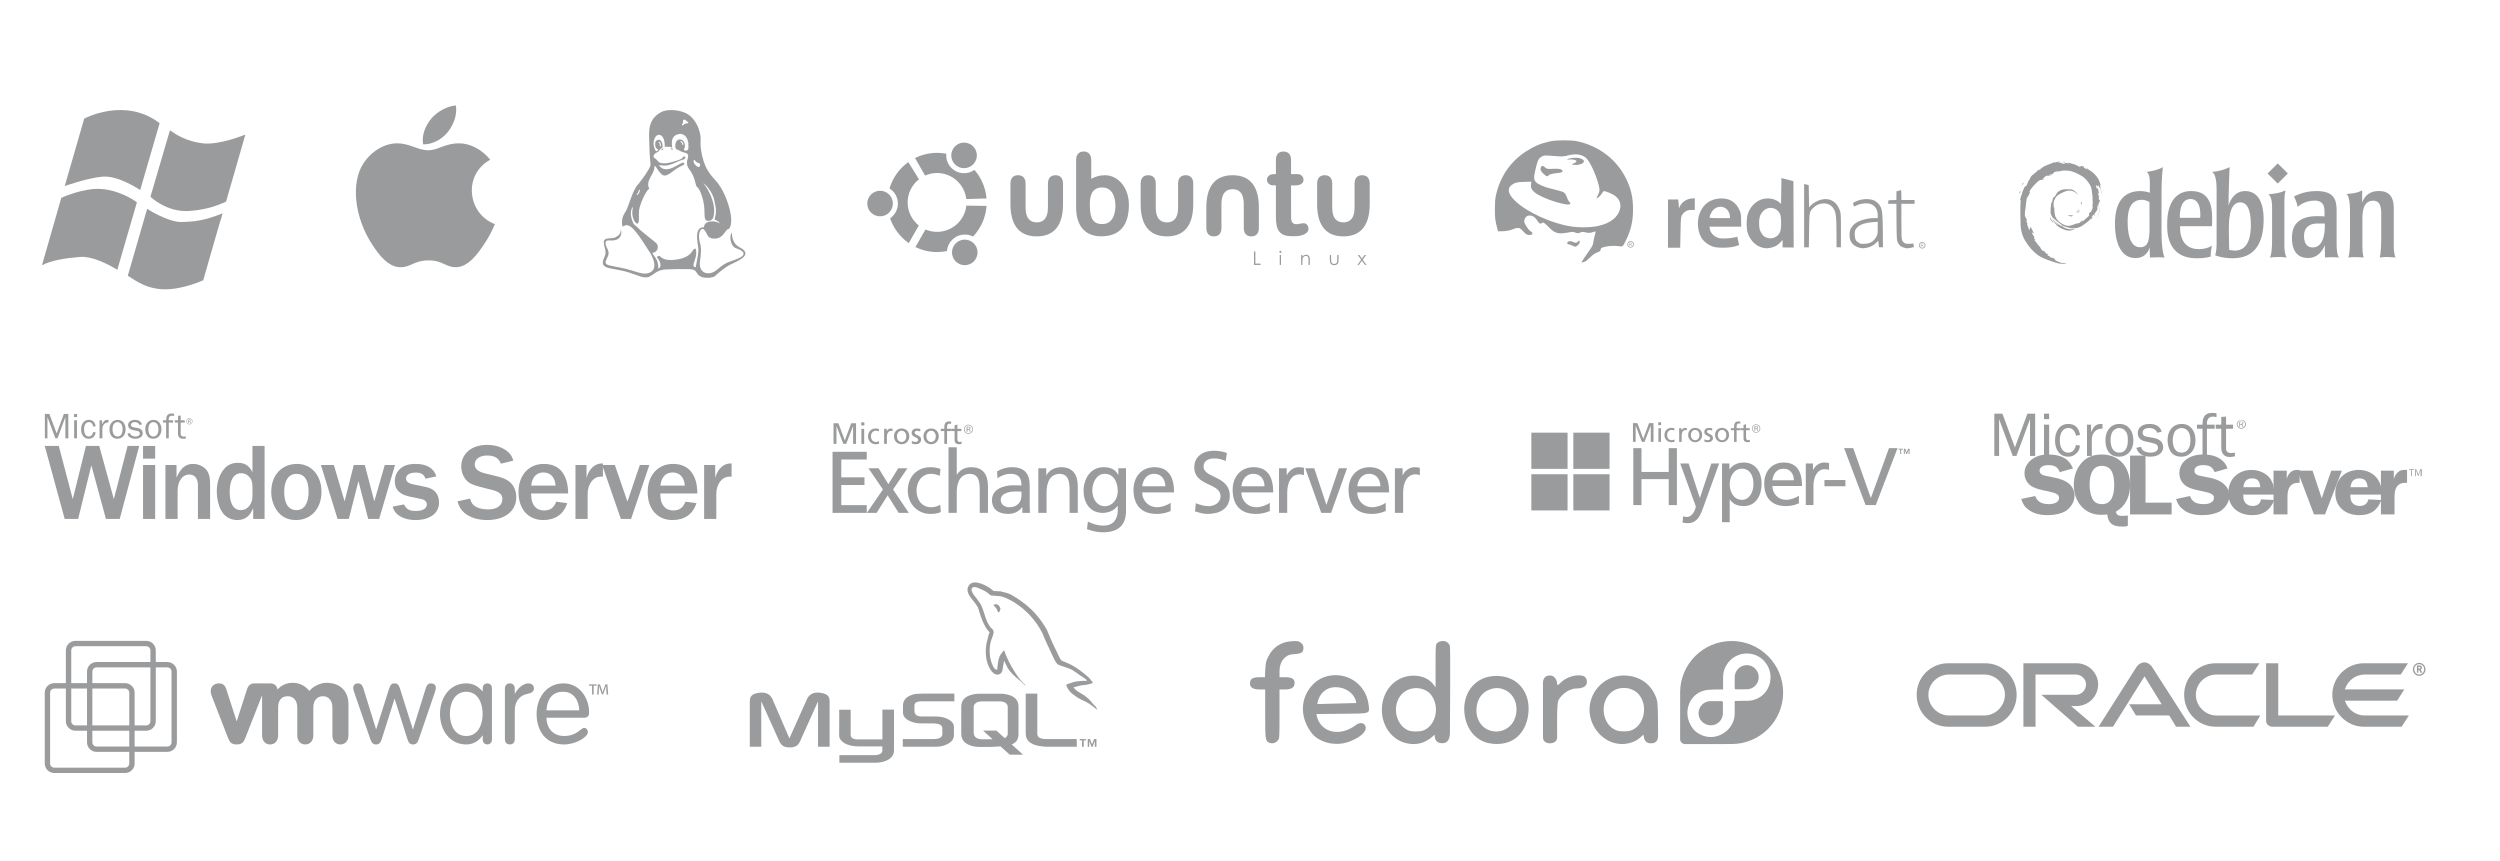 <?xml version="1.0" encoding="utf-8"?>
<!-- Generator: Adobe Illustrator 16.0.0, SVG Export Plug-In . SVG Version: 6.00 Build 0)  -->
<!DOCTYPE svg PUBLIC "-//W3C//DTD SVG 1.1//EN" "http://www.w3.org/Graphics/SVG/1.1/DTD/svg11.dtd">
<svg version="1.1" id="Layer_1" xmlns="http://www.w3.org/2000/svg" xmlns:xlink="http://www.w3.org/1999/xlink" x="0px" y="0px"
	 width="900px" height="310px" viewBox="0 0 900 310" enable-background="new 0 0 900 310" xml:space="preserve">
<g>
	<path fill-rule="evenodd" clip-rule="evenodd" fill="#999b9d" d="M234.824,91.041c2.157-0.223,2.438-2.5,1.433-3.5
		c-0.839-0.833-5.463-4.265-6.686-5.611c-0.553-0.633-1.313-0.93-1.632-1.644c-0.737-1.622-1.256-3.934-0.314-5.588
		c0.16-0.31,0.28-0.167,0.138,0.455c-0.725,3.545,1.575,6.434,2.088,4.954c0.343-1.021,0.029-2.854,0.201-4.32
		c0.343-2.568,2.688-7.523,3.71-7.808c-1.582-2.946,1.867-5.247,1.833-7.834c-0.035-1.678,1.467,2.068,2.985,2.867
		c1.69,0.884,3.545-1.68,6.176-2.981c0.736-0.365,1.701-0.787,1.632-1.09c-0.308-1.519-3.465,1.867-6.272,1.97
		c-1.279,0.045-1.748-0.258-2.255-0.726c-1.501-1.45,0.153-0.25,2.386-0.65c1-0.183,1.324-0.337,2.37-0.76
		c1.056-0.433,2.255-1.056,3.441-1.375c0.833-0.234,0.766-0.857,0.434-1.045c-0.188-0.108-0.457-0.096-0.668,0.281
		c-0.52,0.883-2.911,1.398-3.664,1.621c-0.966,0.297-2.021,0.576-3.442,0.519c-2.146-0.096-1.639-1.084-3.18-1.952
		c-0.446-0.268-0.332-0.936,0.269-1.536c0.318-0.32,1.175-0.497,1.599-1.209c0.057-0.092,0.609-0.669,1.044-0.976
		c0.154-0.091,0.166-2.724-1.188-2.769c-1.137-0.046-1.467,0.833-1.416,1.724c0.045,0.879,0.514,1.61,0.822,1.598
		c0.594,0,0.046,0.657-0.296,0.765c-0.491,0.16-1.176-1.963-1.091-2.985c0.08-1.067,0.634-2.946,1.981-2.912
		c1.211,0.035,2.089,1.552,2.044,4.179c-0.012,0.434,1.975-0.222,2.631,0.486c0.467,0.49-1.621-4.653,3.02-5.006
		c1.232,0.233,2.392,0.645,2.888,3.453c-0.177,0.297,0.303,2.255-0.445,2.49c-0.919,0.284-1.496-0.046-0.954-0.925
		c0.354-0.874,0-3.124-1.866-2.986c-1.855,0.144-1.622,3.442-1.107,3.511c0.519,0.057,1.798,0.977,2.694,1.153
		c2.957,0.576,0.783,2.267,1.17,4.31c0.434,2.312,1.952,1.702,3.323,7.832c0.296,0.359,1.421,0.725,2.528,5.422
		c0.981,4.225-0.411,7.313,1.97,7.056c0.542-0.056,1.33-0.211,1.667-1.41c0.896-3.134-0.446-6.867-1.799-9.378
		c-0.782-1.479-1.536-2.478-1.923-2.821c1.553,0.918,3.533,3.853,3.989,6.023c0.6,2.854,1.04,4.076,0.121,7.095
		c0.531,0.267,1.833,0.821,1.833,1.444c-1.364-1.118-5.532-1.32-5.623,1.36c-0.719,0.009-1.256,0.073-1.718,0.61
		c-1.678,1.998-0.114,5.976-0.292,8.129c-0.154,1.89-0.668,3.757-0.965,5.645c-0.999-0.045-0.902-0.775-0.587-1.799
		c0.296-0.899,0.742-2.042,0.776-3.121c0.023-0.987-0.08-1.598-0.325-1.746c-0.251-0.155-0.639,0.148-1.176,1.021
		c-1.142,1.842-3.619,2.654-5.942,2.934c-2.313,0.291-4.458,0.069-5.601-1.21c-0.389-0.435-1.033,0.119-1.113,0.234
		c-0.108,0.155,0.371,0.457,0.736,1.131c0.531,0.958,1.034,2.425-0.223,3.11C237.005,93.33,235.926,93.129,234.824,91.041
		L234.824,91.041z M234.002,90.959c0.822,1.301,3.745,6.799-1.375,7.513c-1.712,0.234-4.476-1-7.153-1.655
		c-2.392-0.587-4.834-0.93-6.211-1.313c-0.822-0.233-1.147-0.529-1.232-0.872c-0.188-0.914,0.999-2.192,1.057-3.272
		c0.062-1.084-0.389-1.644-0.76-2.529c-0.365-0.878-0.474-1.547-0.165-1.922c0.222-0.292,0.702-0.422,1.467-0.344
		c0.964,0.097,2.146-0.103,2.768-0.489c1.074-0.646,1.564-1.977,1.096-3.568c0,1.558-0.52,2.147-1.81,2.866
		c-1.21,0.679-3.088,0.137-3.945,0.879c-1.032,0.901,0.377,3.213,0.257,4.921c-0.091,1.312-1.455,2.781-0.844,4.099
		c0.611,1.314,3.465,1.467,6.444,2.088c4.242,0.881,6.707,2.427,8.655,2.501c2.866,0.104,3.3-2.82,7.775-2.865
		c1.313-0.069,2.592-0.109,3.858-0.131c1.461-0.012,2.9,0,4.384,0.033c2.98,0.076,1.958,1.623,3.883,2.621
		c1.633,0.834,4.572,0.509,5.274-0.165c0.954-0.904,3.5-3.089,5.458-4.071c2.432-1.221,8.163-3.339,4.007-5.908
		c-0.976-0.61-3.253-1.245-3.453-5.634c-0.868,0.771-0.76,4.87,1.655,5.68c2.7,0.908,4.39,2.42-0.634,4.134
		c-3.323,1.142-3.888,1.489-6.531,3.688c-2.659,2.208-6.61,1.33-5.914-3.334c0.354-2.432,0.565-4.442-0.045-6.554
		c-0.297-1.034-0.434-2.357-0.24-3.288c0.4-1.81,1.376-2.346,2.329-0.61c0.61,1.084,0.811,2.363,2.969,2.453
		c3.379,0.167,4.052-3.265,5.132-3.413c0.725-0.108,1.444-2.152,0.89-5.451c-0.587-3.533-2.666-9.123-5.325-11.954
		c-2.221-2.345-3.62-4.412-4.499-7.346c-0.743-2.489-1.153-4.887-0.999-7.187c0.2-2.986-1.456-7.13-4.088-9.088
		c-1.655-1.221-4.241-1.878-6.576-1.843c-1.302,0.011-2.536,0.2-3.5,0.713c-3.898,2.118-4.435,5.143-4.39,8.608
		c0.058,3.242,0.166,6.941,0.542,10.475c-0.434,1.611-2.718,4.68-4.173,6.553c-1.947,1.923-2.945,5.669-4.213,8.934
		c-0.668,1.735-1.81,2.522-1.901,4.756c-0.035,0.632-0.012,2.242,0.588,1.786C226.804,79.675,229.669,84.15,234.002,90.959
		L234.002,90.959z M245.882,44.156c-0.126,0.377-0.634,0.68-0.302,0.937c0.314,0.262,0.49-0.359,1.147-0.594
		c0.165-0.063,0.941,0.035,1.096-0.343c0.057-0.166-0.411-0.354-0.686-0.61c-0.268-0.269-0.536-0.508-0.81-0.481
		C245.659,43.1,245.99,43.836,245.882,44.156L245.882,44.156z M249.849,57.622c0.251-0.256,0.376,0.435,1.022,0.846
		c0.52,0.332,1.021,0.086,1.153,0.742c0.08,0.468-0.211,0.988-0.599,0.924C250.734,60.009,249.135,58.365,249.849,57.622
		L249.849,57.622z M239.117,53.467c-1.067-0.08-1.136,0.69-0.782,0.679C238.694,54.135,238.473,53.536,239.117,53.467
		L239.117,53.467z M237.284,51.481c0.121-0.023,0.309,0.199,0.251,0.496c-0.073,0.423-0.051,0.679,0.246,0.679
		c0.046,0,0.103,0,0.114-0.12c0.143-0.833-0.291-1.438-0.468-1.49C237.016,50.956,237.062,51.543,237.284,51.481L237.284,51.481z
		 M245.071,51.132c0.274,0.091,0.542,0.547,0.599,1.067c0,0.045,0.354-0.085,0.354-0.188c0.022-0.811-0.68-1.198-0.856-1.188
		C244.746,50.858,244.86,51.069,245.071,51.132L245.071,51.132z M241.081,53.558c0.976-0.445,1.312,0.263,0.976,0.366
		C241.714,54.044,241.714,53.409,241.081,53.558L241.081,53.558z M229.327,70.153c-0.468-0.057,0.131-0.4,0.388-0.834
		c0.269-0.484,0.223-1.078,0.502-0.986c0.296,0.091,0.131,0.421-0.057,0.964C229.983,69.764,229.492,70.175,229.327,70.153
		L229.327,70.153z"/>
</g>
<g>
	<path fill-rule="evenodd" clip-rule="evenodd" fill="#999b9d" d="M269.93,268.83h4.127v-16.36l6.438,14.257
		c0.736,1.711,1.787,2.346,3.812,2.346s3.016-0.635,3.777-2.346l6.414-14.257v16.36h4.162v-16.36c0-1.585-0.637-2.346-1.967-2.762
		c-3.152-0.95-5.244-0.118-6.193,2.007l-6.318,14.098l-6.092-14.098c-0.928-2.125-3.053-2.957-6.23-2.007
		c-1.293,0.416-1.93,1.177-1.93,2.762V268.83L269.93,268.83z"/>
	<path fill-rule="evenodd" clip-rule="evenodd" fill="#999b9d" d="M302.092,255.516h4.15v8.984c-0.035,0.505,0.162,1.65,2.406,1.688
		c1.176,0.035,8.955,0,9.014,0V255.45h4.17c0,0,0,14.632,0,14.708c0,3.617-4.484,4.408-6.574,4.432h-13.082v-2.744
		c0.035,0,13.082,0,13.117,0c2.666-0.297,2.346-1.627,2.346-2.078v-1.075h-8.795c-4.09-0.023-6.729-1.835-6.752-3.907
		C302.092,264.602,302.176,255.587,302.092,255.516L302.092,255.516z"/>
	<path fill-rule="evenodd" clip-rule="evenodd" fill="#999b9d" d="M391.292,245.105c-2.537-0.059-4.508,0.196-6.152,0.891
		c-0.48,0.196-1.234,0.196-1.307,0.797c0.256,0.255,0.291,0.658,0.512,1.016c0.379,0.635,1.039,1.49,1.65,1.93
		c0.658,0.51,1.33,1.009,2.025,1.461c1.246,0.771,2.637,1.211,3.848,1.971c0.693,0.451,1.395,1.01,2.09,1.491
		c0.35,0.255,0.57,0.671,1.01,0.825c0-0.036,0-0.072,0-0.096c-0.215-0.279-0.279-0.694-0.5-1.016
		c-0.314-0.314-0.635-0.6-0.949-0.926c-0.916-1.235-2.066-2.311-3.301-3.201c-1.012-0.695-3.25-1.65-3.652-2.82
		c0,0-0.037-0.035-0.072-0.059c0.707-0.078,1.527-0.321,2.197-0.518c1.074-0.279,2.066-0.219,3.178-0.498
		c0.498-0.137,1.016-0.291,1.514-0.451c0-0.102,0-0.197,0-0.285c-0.564-0.57-0.975-1.342-1.586-1.865
		c-1.613-1.407-3.385-2.772-5.23-3.913c-0.986-0.629-2.258-1.046-3.309-1.586c-0.381-0.195-1.016-0.291-1.234-0.611
		c-0.57-0.695-0.893-1.609-1.295-2.44c-0.926-1.734-1.807-3.676-2.613-5.522c-0.564-1.235-0.914-2.477-1.615-3.617
		c-3.271-5.397-6.822-8.67-12.285-11.87c-1.17-0.671-2.566-0.95-4.068-1.306c-0.789-0.024-1.586-0.084-2.371-0.125
		c-0.51-0.221-1.025-0.826-1.477-1.111c-1.807-1.146-6.473-3.615-7.803-0.35c-0.857,2.061,1.27,4.104,2,5.143
		c0.541,0.73,1.236,1.562,1.615,2.381c0.232,0.534,0.291,1.122,0.512,1.681c0.504,1.396,0.979,2.957,1.65,4.252
		c0.344,0.671,0.73,1.371,1.17,1.966c0.26,0.355,0.701,0.516,0.797,1.086c-0.441,0.636-0.477,1.592-0.732,2.387
		c-1.139,3.576-0.701,8.023,0.928,10.66c0.51,0.795,1.721,2.541,3.35,1.87c1.412-0.575,1.098-2.381,1.514-3.955
		c0.094-0.392,0.023-0.636,0.219-0.908c0,0.042,0,0.077,0,0.077c0.451,0.891,0.891,1.746,1.307,2.637
		c0.975,1.55,2.695,3.177,4.127,4.251c0.76,0.559,1.365,1.551,2.311,1.906c0-0.041,0-0.064,0-0.1c-0.037,0-0.037,0-0.066,0
		c-0.178-0.279-0.475-0.416-0.73-0.637c-0.574-0.575-1.193-1.27-1.65-1.905c-1.33-1.781-2.5-3.747-3.551-5.778
		c-0.504-0.974-0.957-2.061-1.371-3.052c-0.178-0.362-0.178-0.95-0.5-1.135c-0.475,0.695-1.17,1.307-1.525,2.162
		c-0.6,1.354-0.658,3.04-0.891,4.785c-0.125,0.024-0.059,0-0.125,0.066c-1.01-0.25-1.367-1.301-1.744-2.191
		c-0.963-2.257-1.125-5.873-0.279-8.475c0.219-0.671,1.17-2.761,0.795-3.396c-0.197-0.6-0.832-0.95-1.188-1.431
		c-0.416-0.595-0.867-1.366-1.146-2.025c-0.76-1.781-1.152-3.747-1.971-5.522c-0.375-0.831-1.047-1.687-1.586-2.452
		c-0.613-0.854-1.271-1.455-1.746-2.47c-0.16-0.352-0.381-0.928-0.137-1.307c0.078-0.256,0.195-0.351,0.451-0.416
		c0.416-0.339,1.59,0.1,2.008,0.297c1.168,0.475,2.15,0.914,3.135,1.585c0.451,0.321,0.932,0.915,1.502,1.075
		c0.221,0,0.439,0,0.678,0c1.01,0.219,2.162,0.06,3.098,0.356c1.688,0.534,3.203,1.33,4.568,2.185
		c4.168,2.638,7.602,6.379,9.904,10.855c0.381,0.736,0.553,1.396,0.896,2.15c0.67,1.567,1.49,3.152,2.162,4.667
		c0.67,1.503,1.295,3.017,2.244,4.264c0.477,0.659,2.381,1.015,3.236,1.354c0.637,0.297,1.627,0.552,2.197,0.896
		c1.076,0.67,2.162,1.425,3.164,2.161C389.61,243.675,391.196,244.471,391.292,245.105L391.292,245.105z"/>
	<path fill-rule="evenodd" clip-rule="evenodd" fill="#999b9d" d="M358.917,217.529c-0.541,0-0.92,0.059-1.295,0.153
		c0,0,0,0.023,0,0.066c0.023,0,0.023,0,0.059,0c0.256,0.51,0.695,0.854,1.016,1.293c0.256,0.512,0.475,1.021,0.73,1.527
		c0.023-0.023,0.059-0.065,0.059-0.065c0.441-0.315,0.66-0.825,0.66-1.585c-0.184-0.221-0.219-0.44-0.361-0.66
		C359.586,217.938,359.17,217.784,358.917,217.529L358.917,217.529z"/>
	<path fill-rule="evenodd" clip-rule="evenodd" fill="#999b9d" d="M325.008,268.83h11.93c1.396,0,2.736-0.297,3.812-0.809
		c1.805-0.819,2.66-1.93,2.66-3.396v-3.039c0-1.178-0.973-2.299-2.951-3.054c-1.014-0.381-2.287-0.6-3.521-0.6h-5.018
		c-1.676,0-2.471-0.517-2.701-1.615c-0.025-0.131-0.025-0.255-0.025-0.392v-1.865c0-0.101,0-0.219,0.025-0.344
		c0.23-0.867,0.67-1.088,2.137-1.247c0.125,0,0.285,0,0.379,0h11.836v-2.762h-11.615c-1.686,0-2.564,0.101-3.361,0.345
		c-2.439,0.771-3.525,1.977-3.525,4.104v2.404c0,1.871,2.088,3.455,5.652,3.848c0.379,0.025,0.795,0.025,1.199,0.025h4.285
		c0.162,0,0.316,0,0.441,0.041c1.307,0.119,1.883,0.35,2.256,0.813c0.262,0.261,0.32,0.48,0.32,0.771v2.405
		c0,0.297-0.195,0.67-0.574,0.992c-0.381,0.314-0.975,0.533-1.77,0.558c-0.16,0-0.256,0.042-0.416,0.042h-11.455V268.83
		L325.008,268.83z"/>
	<path fill-rule="evenodd" clip-rule="evenodd" fill="#999b9d" d="M369.26,264.025c0,2.832,2.137,4.412,6.385,4.727
		c0.414,0.036,0.795,0.078,1.197,0.078h10.797v-2.773h-10.881c-2.42,0-3.334-0.6-3.334-2.055v-14.294h-4.164V264.025L369.26,264.025
		z"/>
	<path fill-rule="evenodd" clip-rule="evenodd" fill="#999b9d" d="M346.051,264.15v-9.834c0-2.518,1.771-4.032,5.229-4.508
		c0.391-0.035,0.771-0.07,1.121-0.07h7.879c0.406,0,0.756,0.035,1.172,0.07c3.455,0.476,5.207,1.99,5.207,4.508v9.834
		c0,2.037-0.723,3.111-2.445,3.847l4.066,3.677h-4.787l-3.312-2.981l-3.332,0.196h-4.447c-0.73,0-1.561-0.101-2.416-0.321
		C347.348,267.838,346.051,266.43,346.051,264.15L346.051,264.15z M350.524,263.93c0,0.131,0.059,0.255,0.096,0.416
		c0.221,1.146,1.307,1.781,2.957,1.781h3.748l-3.434-3.117h4.805l3.018,2.727c0.568-0.316,0.914-0.756,1.045-1.33
		c0.029-0.126,0.029-0.281,0.029-0.404v-9.43c0-0.138,0-0.256-0.029-0.393c-0.221-1.074-1.307-1.687-2.928-1.687h-6.254
		c-1.846,0-3.053,0.808-3.053,2.079V263.93L350.524,263.93z"/>
	<path fill-rule="evenodd" clip-rule="evenodd" fill="#999b9d" d="M389.545,268.854h0.6v-2.322h0.795v-0.475h-2.227v0.475h0.832
		V268.854L389.545,268.854z M394.153,268.854h0.57v-2.797h-0.867l-0.695,1.918l-0.754-1.918h-0.832v2.797h0.547v-2.127h0.023
		l0.797,2.127h0.414l0.797-2.127l0,0V268.854L394.153,268.854z"/>
</g>
<g>
	<path fill-rule="evenodd" clip-rule="evenodd" fill="#999b9d" d="M88.351,265.584c-0.567,1.497-1.167,2.42-3.145,2.42
		c-1.975,0-2.577-0.923-3.14-2.42l-5.853-15.055c-0.276-0.729-0.359-1.16-0.359-1.689c0-1.883,1.454-2.828,3.031-2.828
		c1.611,0,2.306,1.16,2.566,2.051l3.708,11.487h0.094l3.695-11.487c0.288-0.891,0.968-2.051,2.577-2.051c0,0,5.626,0,5.72,0
		c1.475,0,2.449,0.804,2.641,2.217c1.423-1.546,3.282-2.42,5.446-2.42c2.431,0,4.471,1.007,6.004,2.937
		c1.609-1.859,4.163-2.937,6.163-2.937c4.729,0,7.94,2.747,7.94,7.817v11.152c0,1.929-1.2,3.226-2.891,3.226
		c-1.691,0-2.886-1.297-2.886-3.226v-10.133c0-2.337-1.31-4.005-3.432-4.005c-2.134,0-3.44,1.668-3.44,4.005v10.133
		c0,1.929-1.212,3.226-2.893,3.226c-1.702,0-2.884-1.297-2.884-3.226v-10.133c0-2.337-1.313-4.005-3.434-4.005
		c-2.386,0-3.452,1.668-3.452,4.005v10.133c0,1.929-1.203,3.226-2.88,3.226c-1.691,0-2.903-1.297-2.903-3.226v-14.487
		L88.351,265.584L88.351,265.584z"/>
	<path fill-rule="evenodd" clip-rule="evenodd" fill="#999b9d" d="M127.428,248.963c-0.163-0.543-0.286-1.012-0.286-1.383
		c0-0.694,0.489-1.568,1.703-1.568c0.769,0,1.486,0.263,1.977,1.826l4.558,14.685h0.068l4.491-14.174
		c0.489-1.533,0.804-2.337,2.098-2.337c1.294,0,1.614,0.804,2.099,2.337l4.472,14.174h0.081l4.561-14.685
		c0.489-1.563,1.211-1.826,1.977-1.826c1.212,0,1.689,0.874,1.689,1.568c0,0.36-0.117,0.84-0.275,1.369l-5.888,17.193
		c-0.477,1.37-1.055,1.861-2.063,1.861c-0.968,0-1.568-0.491-2-1.861l-4.606-14.517h-0.067l-4.607,14.517
		c-0.443,1.37-1.043,1.861-2.018,1.861c-1.008,0-1.568-0.491-2.063-1.861L127.428,248.963L127.428,248.963z"/>
	<path fill-rule="evenodd" clip-rule="evenodd" fill="#999b9d" d="M161.953,257.01c0-3.657,1.533-7.966,5.9-7.966
		c4.368,0,5.897,4.309,5.897,7.966c0,3.642-1.53,7.949-5.897,7.949C163.486,264.959,161.953,260.651,161.953,257.01L161.953,257.01z
		 M177.099,247.714c0-1.236-0.974-1.702-1.666-1.702c-0.719,0-1.646,0.466-1.646,1.702v1.138h-0.082
		c-1.655-1.808-3.381-2.84-5.852-2.84c-6.07,0-9.452,5.277-9.452,10.998c0,5.717,3.382,10.994,9.452,10.994
		c2.302,0,4.32-1.046,5.852-3.214h0.082v1.485c0,1.249,0.926,1.729,1.646,1.729c0.692,0,1.666-0.479,1.666-1.729V247.714
		L177.099,247.714z"/>
	<path fill-rule="evenodd" clip-rule="evenodd" fill="#999b9d" d="M181.763,247.905c0-1.165,0.683-1.894,1.779-1.894
		c1.078,0,1.772,0.729,1.772,1.894v1.827h0.081c0.806-1.67,2.789-3.721,4.846-3.721c1.247,0,1.983,0.804,1.983,1.826
		c0,1.002-0.736,1.637-2.233,1.928c-2.087,0.357-4.676,1.941-4.676,6.105v10.225c0,1.178-0.694,1.908-1.772,1.908
		c-1.096,0-1.779-0.73-1.779-1.908V247.905L181.763,247.905z"/>
	<path fill-rule="evenodd" clip-rule="evenodd" fill="#999b9d" d="M196.74,255.725c0.123-3.298,1.68-6.833,6.092-6.681
		c3.925,0,5.686,3.585,5.686,6.681H196.74L196.74,255.725z M210.104,258.39c1.521,0,1.975-0.648,1.975-1.895
		c0-5.206-3.393-10.483-9.246-10.483c-6.016,0-9.655,5.144-9.655,10.998c0,5.717,2.985,10.994,9.859,10.994
		c4.198,0,8.587-2.647,8.587-4.392c0-1.003-0.635-1.567-1.284-1.567c-1.334,0-2.541,2.914-7.28,2.914c-3.98,0-6.32-2.878-6.32-6.569
		H210.104L210.104,258.39z"/>
	<path fill-rule="evenodd" clip-rule="evenodd" fill="#999b9d" d="M27.159,230.708c-1.895,0-3.448,1.54-3.448,3.445v25.465
		c0,1.914,1.554,3.446,3.448,3.446h25.481c1.895,0,3.44-1.532,3.44-3.446v-25.465c0-1.905-1.546-3.445-3.44-3.445H27.159
		L27.159,230.708z M25.648,259.618v-25.465c0-0.84,0.669-1.516,1.511-1.516h25.481c0.829,0,1.509,0.676,1.509,1.516v25.465
		c0,0.84-0.681,1.527-1.509,1.527H27.159C26.317,261.146,25.648,260.458,25.648,259.618L25.648,259.618z"/>
	<path fill-rule="evenodd" clip-rule="evenodd" fill="#999b9d" d="M34.76,238.328c-1.895,0-3.432,1.545-3.432,3.429v25.481
		c0,1.897,1.538,3.44,3.432,3.44h25.484c1.894,0,3.44-1.543,3.44-3.44v-25.481c0-1.884-1.546-3.429-3.44-3.429H34.76L34.76,238.328z
		 M33.251,267.238v-25.481c0-0.829,0.683-1.5,1.509-1.5h25.484c0.838,0,1.509,0.671,1.509,1.5v25.481c0,0.84-0.671,1.51-1.509,1.51
		H34.76C33.934,268.748,33.251,268.078,33.251,267.238L33.251,267.238z"/>
	<path fill-rule="evenodd" clip-rule="evenodd" fill="#999b9d" d="M19.556,245.932c-1.908,0-3.446,1.542-3.446,3.438v25.483
		c0,1.906,1.538,3.429,3.446,3.429h25.464c1.895,0,3.446-1.522,3.446-3.429v-25.483c0-1.896-1.551-3.438-3.446-3.438H19.556
		L19.556,245.932z M18.041,274.853v-25.483c0-0.829,0.674-1.497,1.515-1.497h25.464c0.84,0,1.515,0.668,1.515,1.497v25.483
		c0,0.829-0.674,1.51-1.515,1.51H19.556C18.715,276.362,18.041,275.682,18.041,274.853L18.041,274.853z"/>
	<path fill-rule="evenodd" clip-rule="evenodd" fill="#999b9d" d="M214.824,246.373v0.467h-1.114v3.201h-0.565v-3.201h-1.11v-0.467
		H214.824L214.824,246.373z M218.387,250.041l-0.146-2.192c-0.023-0.303-0.012-0.647-0.012-1.009h-0.023
		c-0.093,0.332-0.203,0.729-0.32,1.055l-0.759,2.101h-0.432l-0.746-2.146c-0.094-0.303-0.176-0.677-0.274-1.009h-0.023
		c0,0.35,0,0.658-0.023,0.998l-0.134,2.203h-0.537l0.288-3.668h0.738l0.712,1.988c0.083,0.273,0.169,0.576,0.263,0.928h0.023
		c0.077-0.352,0.159-0.666,0.263-0.94l0.711-1.976h0.717l0.28,3.668H218.387L218.387,250.041z"/>
</g>
<g>
	<path fill-rule="evenodd" clip-rule="evenodd" fill="#999b9d" d="M178.171,80.69c-1.365,3.035-2.015,4.387-3.783,7.057
		c-2.46,3.749-5.916,8.41-10.202,8.446c-3.819,0.034-4.797-2.484-9.974-2.456c-5.184,0.025-6.266,2.49-10.073,2.467
		c-4.298-0.047-7.578-4.253-10.032-7.983c-6.881-10.471-7.59-22.746-3.362-29.264c3.022-4.65,7.766-7.356,12.24-7.356
		c4.551,0,7.402,2.49,11.174,2.49c3.643,0,5.868-2.49,11.121-2.49c3.977,0,8.194,2.167,11.204,5.899
		C166.639,62.886,168.243,76.931,178.171,80.69L178.171,80.69z"/>
	<path fill-rule="evenodd" clip-rule="evenodd" fill="#999b9d" d="M161.292,47.419c1.915-2.459,3.362-5.916,2.84-9.458
		c-3.115,0.217-6.782,2.208-8.914,4.796c-1.926,2.349-3.525,5.827-2.899,9.212C155.729,52.081,159.243,50.042,161.292,47.419
		L161.292,47.419z"/>
</g>
<g>
	<path fill-rule="evenodd" clip-rule="evenodd" fill="#999b9d" d="M741.53,169.964c-0.791-1.856-1.854-2.514-4.115-2.514
		c-1.971,0-3.167,0.792-3.167,1.988c0,1.193,0.924,1.72,3.446,2.116c3.558,0.657,5.027,1.192,6.346,1.979
		c1.866,1.2,2.786,2.919,2.786,4.901c0,2.262-1.316,4.375-3.443,5.695c-1.458,0.794-3.706,1.326-6.218,1.326
		c-2.654,0-4.91-0.532-6.765-1.854c-1.446-1.054-2.115-1.984-2.772-3.97l5.034-1.063c0.783,1.987,2.243,2.919,4.898,2.919
		c2.25,0,3.691-0.791,3.691-2.261c0-1.182-0.918-1.724-4.087-2.379c-2.654-0.529-4.113-0.917-5.439-1.59
		c-1.853-1.055-2.906-2.774-2.906-4.89c0-1.993,0.924-3.586,2.512-4.898c1.593-1.197,3.447-1.854,6.084-1.854
		c2.521,0,4.638,0.521,6.229,1.573c1.198,0.937,1.865,1.729,2.651,3.446L741.53,169.964L741.53,169.964z"/>
	<path fill-rule="evenodd" clip-rule="evenodd" fill="#999b9d" d="M756.628,167.714c3.046,0,4.491,2.115,4.491,6.888
		c0,4.626-1.573,6.887-4.364,6.887c-1.718,0-2.915-0.657-3.572-2.117c-0.535-1.199-0.931-2.918-0.931-4.77
		C752.252,169.964,753.84,167.714,756.628,167.714L756.628,167.714z M766.021,185.592c-1.18,0.126-1.575,0.126-2.116,0.126
		c-1.458,0-2.114-0.523-2.114-1.587c3.177-1.714,5.033-5.156,5.033-9.396c0-6.752-3.97-11.118-10.195-11.118
		c-3.186,0-5.572,1.052-7.281,3.033c-1.865,2.115-2.783,4.905-2.783,7.952c0,6.229,4.097,10.721,9.657,10.721
		c0.803,0,1.326,0,2.389-0.128c0.396,3.177,1.854,4.369,5.439,4.369c0.792,0,1.186,0,1.972-0.262V185.592L766.021,185.592z"/>
	<polygon fill-rule="evenodd" clip-rule="evenodd" fill="#999b9d" points="781.788,180.957 781.788,185.194 766.823,185.194 
		766.823,164.012 772.383,164.012 772.383,180.957 781.788,180.957 	"/>
	<path fill-rule="evenodd" clip-rule="evenodd" fill="#999b9d" d="M797.28,169.964c-0.792-1.856-1.866-2.514-4.11-2.514
		c-2.119,0-3.173,0.792-3.173,1.988c0,1.193,0.792,1.72,3.314,2.116c3.707,0.657,5.165,1.192,6.344,1.979
		c1.854,1.2,2.919,2.919,2.919,4.901c0,2.262-1.324,4.375-3.44,5.695c-1.592,0.794-3.72,1.326-6.23,1.326
		c-2.771,0-5.031-0.532-6.752-1.854c-1.446-1.054-2.116-1.984-2.773-3.97l5.032-1.063c0.659,1.987,2.116,2.919,4.901,2.919
		c2.248,0,3.707-0.791,3.707-2.261c0-1.182-0.938-1.724-4.115-2.379c-2.637-0.529-4.23-0.917-5.429-1.59
		c-1.847-1.055-2.898-2.774-2.898-4.89c0-1.993,0.784-3.586,2.376-4.898c1.595-1.197,3.574-1.854,6.218-1.854
		c2.523,0,4.506,0.521,6.092,1.573c1.331,0.937,1.988,1.729,2.655,3.446L797.28,169.964L797.28,169.964z"/>
	<path fill-rule="evenodd" clip-rule="evenodd" fill="#999b9d" d="M807.606,175.389c0.269-2.114,1.197-3.177,3.18-3.177
		c1.854,0,2.777,0.932,2.905,3.177H807.606L807.606,175.389z M818.735,178.046c0-2.657-0.406-3.969-1.324-5.562
		c-1.325-1.992-3.97-3.312-6.887-3.312c-4.899,0-8.346,3.436-8.346,8.332c0,4.771,3.446,7.953,8.607,7.953
		c3.97,0,6.491-1.724,7.949-5.429l-4.771-0.263c-0.273,1.589-1.324,2.377-3.047,2.377c-1.98,0-3.312-1.312-3.312-3.313
		c0-0.126,0-0.394,0-0.783H818.735L818.735,178.046z"/>
	<path fill-rule="evenodd" clip-rule="evenodd" fill="#999b9d" d="M818.463,185.194v-15.756h4.772v2.911
		c0.667-2.126,1.846-3.178,3.7-3.178c0.279,0,0.541,0,0.937,0v4.638c-0.267,0-0.396,0-0.529,0c-2.521,0-3.848,1.579-3.848,4.894
		v6.491H818.463L818.463,185.194z"/>
	<polygon fill-rule="evenodd" clip-rule="evenodd" fill="#999b9d" points="837.002,185.194 833.032,185.194 827.069,169.438 
		832.51,169.438 835.816,179.371 839.263,169.438 843.097,169.438 837.002,185.194 	"/>
	<path fill-rule="evenodd" clip-rule="evenodd" fill="#999b9d" d="M846.149,175.389c0.262-2.114,1.312-3.177,3.179-3.177
		c1.969,0,2.771,0.932,3.033,3.177H846.149L846.149,175.389z M857.396,178.046c0-2.657-0.396-3.969-1.449-5.562
		c-1.325-1.992-3.847-3.312-6.764-3.312c-5.021,0-8.474,3.436-8.474,8.332c0,4.771,3.452,7.953,8.619,7.953
		c4.099,0,6.618-1.724,7.938-5.429l-4.643-0.263c-0.39,1.589-1.441,2.377-3.17,2.377c-1.993,0-3.305-1.312-3.305-3.313
		c0-0.126,0-0.394,0-0.783H857.396L857.396,178.046z"/>
	<path fill-rule="evenodd" clip-rule="evenodd" fill="#999b9d" d="M857.133,185.194v-15.756h4.638v2.911
		c0.788-2.126,1.981-3.178,3.707-3.178c0.274,0,0.67,0,1.063,0v4.638c-0.277,0-0.527,0-0.668,0c-2.511,0-3.841,1.579-3.841,4.894
		v6.491H857.133L857.133,185.194z"/>
	<polygon fill-rule="evenodd" clip-rule="evenodd" fill="#999b9d" points="730.808,164.138 730.808,150.896 725.902,164.138 
		724.578,164.138 719.677,150.896 719.677,164.138 717.959,164.138 717.959,148.914 720.87,148.914 725.368,161.095 
		729.873,148.914 732.662,148.914 732.662,164.138 730.808,164.138 	"/>
	<path fill-rule="evenodd" clip-rule="evenodd" fill="#999b9d" d="M735.841,152.882h1.854v11.256h-1.854V152.882L735.841,152.882z
		 M735.841,148.914h1.854v1.982h-1.854V148.914L735.841,148.914z"/>
	<path fill-rule="evenodd" clip-rule="evenodd" fill="#999b9d" d="M748.806,160.426c-0.262,1.471-0.521,2.128-1.324,2.785
		c-0.792,0.801-1.721,1.195-2.905,1.195c-2.917,0-4.766-2.26-4.766-5.835c0-3.574,1.849-5.951,4.766-5.951
		c2.381,0,3.836,1.324,4.229,3.964l-1.458,0.268c-0.391-1.854-1.324-2.771-2.771-2.771c-1.854,0-3.046,1.72-3.046,4.369
		c0,2.906,1.191,4.5,3.046,4.5c1.447,0,2.381-0.928,2.771-2.774L748.806,160.426L748.806,160.426z"/>
	<path fill-rule="evenodd" clip-rule="evenodd" fill="#999b9d" d="M751.317,164.138v-11.256h1.458v2.64
		c0.542-1.051,0.803-1.441,1.197-1.971c0.529-0.539,1.324-0.93,2.248-0.93c0.141,0,0.407,0,0.669,0v1.722
		c-2.114-0.262-3.834,1.458-3.834,3.835v5.961H751.317L751.317,164.138z"/>
	<path fill-rule="evenodd" clip-rule="evenodd" fill="#999b9d" d="M768.018,158.571c0,3.45-2.126,5.835-5.164,5.835
		c-1.734,0-2.917-0.542-3.849-1.853c-0.789-1.198-1.051-2.524-1.051-4.104c0-1.598,0.396-2.928,1.186-3.979
		c1.062-1.325,2.255-1.85,3.976-1.85C766.021,152.62,768.018,154.998,768.018,158.571L768.018,158.571z M760.592,155.27
		c-0.522,0.79-0.784,1.855-0.784,3.18c0,2.906,1.18,4.5,3.179,4.5c1.98,0,3.034-1.594,3.034-4.378c0-1.446-0.129-2.512-0.786-3.302
		c-0.527-0.799-1.458-1.189-2.381-1.189C762.051,154.08,761.119,154.602,760.592,155.27L760.592,155.27z"/>
	<path fill-rule="evenodd" clip-rule="evenodd" fill="#999b9d" d="M770.791,160.833c0.146,0.656,0.396,1.063,0.667,1.313
		c0.658,0.533,1.723,0.803,2.773,0.803c1.604,0,2.655-0.657,2.655-1.721c0-0.937-0.655-1.459-1.979-1.726l-2.262-0.536
		c-1.988-0.262-3.051-1.446-3.051-3.04c0-1.982,1.593-3.307,4.247-3.307c2.244,0,3.848,0.93,4.369,2.784l-1.586,0.396
		c-0.539-1.198-1.456-1.72-2.917-1.72c-1.458,0-2.376,0.655-2.376,1.587c0,0.917,0.523,1.458,1.721,1.58l2.243,0.407
		c2.248,0.388,3.445,1.585,3.445,3.305c0,2.116-1.854,3.447-4.626,3.447c-1.604,0-2.928-0.395-3.854-1.195
		c-0.521-0.531-0.917-1.064-1.191-1.982L770.791,160.833L770.791,160.833z"/>
	<path fill-rule="evenodd" clip-rule="evenodd" fill="#999b9d" d="M790.394,158.571c0,3.45-2.116,5.835-5.16,5.835
		c-1.594,0-2.918-0.542-3.836-1.853c-0.675-1.198-1.07-2.524-1.07-4.104c0-1.598,0.396-2.928,1.196-3.979
		c1.054-1.325,2.379-1.85,3.97-1.85C788.41,152.62,790.394,154.998,790.394,158.571L790.394,158.571z M782.973,155.27
		c-0.396,0.79-0.792,1.855-0.792,3.18c0,2.906,1.197,4.5,3.18,4.5c1.987,0,3.187-1.594,3.187-4.378c0-1.446-0.27-2.512-0.804-3.302
		c-0.657-0.799-1.446-1.189-2.383-1.189C784.431,154.08,783.514,154.602,782.973,155.27L782.973,155.27z"/>
	<path fill-rule="evenodd" clip-rule="evenodd" fill="#999b9d" d="M797.28,154.342h-2.783v9.796h-1.594v-9.796h-1.981v-1.46h1.981
		c0-1.324,0.135-1.853,0.408-2.51c0.395-1.064,1.459-1.72,2.906-1.72c0.541,0,0.928,0,1.73,0.128v1.447
		c-0.534-0.117-0.803-0.262-1.064-0.262c-1.19,0-1.854,0.407-2.113,1.198c-0.273,0.395-0.273,0.522-0.273,1.719h2.783V154.342
		L797.28,154.342z"/>
	<path fill-rule="evenodd" clip-rule="evenodd" fill="#999b9d" d="M804.562,164.273c-0.792,0.133-1.198,0.262-1.72,0.262
		c-2.123,0-3.188-1.192-3.188-3.44v-6.753h-1.979v-1.46h1.979v-2.771l1.727-0.146v2.917h2.523v1.46h-2.523v7.014
		c0,1.198,0.535,1.72,1.86,1.72c0.396,0,0.663,0,1.32-0.126V164.273L804.562,164.273z"/>
	<path fill-rule="evenodd" clip-rule="evenodd" fill="#999b9d" d="M808.544,152.75c0,0.8-0.803,1.592-1.74,1.592
		c-0.783,0-1.574-0.792-1.574-1.592c0-0.92,0.791-1.587,1.72-1.587C807.741,151.163,808.544,151.83,808.544,152.75L808.544,152.75z
		 M805.493,152.75c0,0.655,0.653,1.33,1.311,1.33c0.803,0,1.46-0.675,1.46-1.33c0-0.803-0.657-1.46-1.46-1.46
		C806.146,151.29,805.493,151.947,805.493,152.75L805.493,152.75z M807.346,153.673l-0.396-0.791h-0.532v0.791h-0.271v-1.843h0.803
		c0.396,0,0.657,0.117,0.657,0.524c0,0.133-0.127,0.396-0.395,0.396l0.395,0.923H807.346L807.346,153.673z M806.949,152.62
		c0.263,0,0.396-0.133,0.396-0.266c0-0.273-0.134-0.407-0.396-0.407h-0.532v0.673H806.949L806.949,152.62z"/>
	<polygon fill-rule="evenodd" clip-rule="evenodd" fill="#999b9d" points="867.987,171.42 867.987,169.172 867.326,169.172 
		867.326,168.91 869.051,168.91 869.051,169.172 868.263,169.172 868.263,171.42 867.987,171.42 	"/>
	<polygon fill-rule="evenodd" clip-rule="evenodd" fill="#999b9d" points="871.441,171.42 871.441,169.172 870.639,171.42 
		870.512,171.42 869.722,169.172 869.722,171.42 869.442,171.42 869.442,168.91 869.848,168.91 870.639,170.886 871.294,168.91 
		871.836,168.91 871.836,171.42 871.441,171.42 	"/>
</g>
<g>
	<path fill="#999b9d" d="M30.317,42.712c0,0,14.643-7.963,27.149,1.639l-6.996,24.074c0,0-7.844-5.398-13.669-4.822
		c-5.826,0.594-13.498,3.379-13.498,3.379L30.317,42.712z"/>
	<path fill="#999b9d" d="M22.069,71.221c0,0,7.856-3.652,14.376-3.189c6.526,0.464,11.74,3.975,12.85,4.787l-7.072,24.323
		c0,0-7.862-5.119-13.456-4.644c-5.593,0.463-10.434,1.305-13.658,2.98L22.069,71.221z"/>
	<path fill="#999b9d" d="M52.972,75.182c0,0,7.476,4.846,12.363,4.738c4.822-0.113,8.16-0.504,14.691-3.07
		c0.054-0.023,0.185-0.105,0.149-0.082c-0.149,0.082-7.013,24.121-7.013,24.121s-7.702,3.592-14.692,3.247
		c-7.001-0.351-11.188-4.346-12.47-4.845L52.972,75.182z"/>
	<path fill="#999b9d" d="M61.184,46.892l-7.025,23.937c0,0,5.701,5.583,13.742,5.132c8.034-0.476,12.399-3.007,13.474-3.356
		l6.959-24.162c0,0-9.257,3.86-15.303,3.166C66.974,50.906,63.197,48.33,61.184,46.892z"/>
</g>
<g>
	<path fill="#999b9d" d="M299.719,162.651h12.31v2.771h-9.165v6.417h8.345v2.769h-8.345v7.244h9.165v2.785h-12.31V162.651z"/>
	<path fill="#999b9d" d="M317.861,176.215l-5.229-7.648h3.671l3.508,5.736l3.554-5.736h3.309l-5.166,7.648l5.664,8.423h-3.655
		l-3.958-6.305l-3.977,6.305h-3.519L317.861,176.215z"/>
	<path fill="#999b9d" d="M338.322,171.278c-1.13-0.47-2.278-0.703-3.214-0.703c-3.304,0-5.166,2.964-5.166,6.026
		c0,2.862,1.541,6.008,5.358,6.008c1.002,0,2.267-0.311,3.181-0.903l0.216,2.639c-1.229,0.566-2.653,0.666-3.725,0.666
		c-4.836,0-8.175-3.806-8.175-8.409c0-4.877,3.273-8.409,8.175-8.409c1.208,0,2.747,0.285,3.602,0.626L338.322,171.278z"/>
	<path fill="#999b9d" d="M341.467,161.012h2.963v9.858h0.059c1.078-1.699,2.929-2.678,5.171-2.678c4.152,0,6.008,2.575,6.008,6.892
		v9.554h-2.962v-8.323c0-3.75-0.82-5.568-3.397-5.739c-3.373,0-4.878,2.71-4.878,6.63v7.433h-2.963V161.012z"/>
	<path fill="#999b9d" d="M358.947,169.708c1.47-0.89,3.239-1.516,5.289-1.516c4.584,0,6.453,2.266,6.453,6.651v6.637
		c0,1.826,0.059,2.688,0.124,3.157h-2.771v-2.086h-0.064c-0.696,0.979-2.259,2.459-4.971,2.459c-3.473,0-5.892-1.523-5.892-5.016
		c0-4.02,4.41-5.285,7.467-5.285c1.16,0,1.979,0,3.145,0.06c0-2.771-1.014-4.194-3.964-4.194c-1.669,0-3.467,0.639-4.662,1.64
		L358.947,169.708z M367.726,176.976c-0.626,0-1.265-0.062-1.892-0.062c-1.598,0-5.575,0.257-5.575,3.082
		c0,1.711,1.64,2.614,2.999,2.614c2.928,0,4.468-1.814,4.468-4.217V176.976z"/>
	<path fill="#999b9d" d="M373.799,168.566h2.863v2.554h0.064c0.89-1.833,3.033-2.928,5.265-2.928c4.152,0,6.009,2.575,6.009,6.892
		v9.554h-2.952v-8.323c0-3.75-0.819-5.568-3.408-5.739c-3.362,0-4.878,2.71-4.878,6.63v7.433h-2.963V168.566z"/>
	<path fill="#999b9d" d="M405.357,183.938c0,4.875-2.519,7.683-8.287,7.683c-1.699,0-3.18-0.228-5.756-1.107l0.31-2.734
		c2.267,1.034,3.625,1.441,5.792,1.441c3.122,0,4.978-2.108,4.978-5.502v-1.578h-0.059c-1.266,1.676-3.338,2.497-5.388,2.497
		c-4.604,0-6.864-3.75-6.864-7.921c0-4.115,2.325-8.524,7.18-8.524c2.829,0,4.403,1.036,5.288,2.768h0.059v-2.394h2.747V183.938z
		 M402.394,176.795c0-3.351-1.54-6.22-4.697-6.22c-2.987,0-4.469,3.257-4.469,5.99c0,3.021,1.699,5.669,4.469,5.669
		C400.468,182.234,402.394,179.781,402.394,176.795z"/>
	<path fill="#999b9d" d="M421.437,183.975c-1.135,0.41-2.424,1.036-5.071,1.036c-5.698,0-8.31-3.472-8.31-8.696
		c0-4.749,2.998-8.122,7.525-8.122c5.347,0,7.086,3.904,7.086,9.072h-11.455c0,3.18,2.476,5.345,5.281,5.345
		c1.957,0,4.216-1.001,4.942-1.599V183.975z M419.523,175.062c0-2.461-1.447-4.487-4-4.487c-2.905,0-4.094,2.401-4.31,4.487H419.523
		z"/>
	<path fill="#999b9d" d="M441.237,165.954c-1.599-0.626-2.478-0.919-4.117-0.919c-1.757,0-3.841,0.638-3.841,2.939
		c0,4.217,9.439,3.239,9.439,10.484c0,4.696-3.612,6.552-8.022,6.552c-1.541,0-3.057-0.452-4.503-0.921l0.316-2.926
		c1.072,0.444,2.964,1.07,4.562,1.07c1.797,0,4.315-1.008,4.315-3.589c0-4.911-9.446-3.562-9.446-10.397
		c0-3.896,3.086-5.982,7.044-5.982c1.459,0,3.181,0.252,4.697,0.795L441.237,165.954z"/>
	<path fill="#999b9d" d="M457.136,183.975c-1.13,0.41-2.419,1.036-5.054,1.036c-5.709,0-8.327-3.472-8.327-8.696
		c0-4.749,2.998-8.122,7.531-8.122c5.347,0,7.079,3.904,7.079,9.072h-11.453c0,3.18,2.494,5.345,5.287,5.345
		c1.95,0,4.218-1.001,4.937-1.599V183.975z M455.222,175.062c0-2.461-1.44-4.487-4.001-4.487c-2.886,0-4.093,2.401-4.308,4.487
		H455.222z"/>
	<path fill="#999b9d" d="M460.451,168.566h2.771v2.482h0.059c0.796-1.662,2.482-2.856,4.191-2.856c0.879,0,1.33,0.098,1.951,0.216
		v2.641c-0.539-0.204-1.131-0.281-1.635-0.281c-2.653,0-4.387,2.518-4.387,6.555v7.315h-2.95V168.566z"/>
	<path fill="#999b9d" d="M479.185,184.638h-3.532l-5.756-16.071h3.239l4.344,13.106h0.065l4.445-13.106h2.951L479.185,184.638z"/>
	<path fill="#999b9d" d="M498.866,183.975c-1.136,0.41-2.434,1.036-5.071,1.036c-5.698,0-8.315-3.472-8.315-8.696
		c0-4.749,2.986-8.122,7.532-8.122c5.347,0,7.078,3.904,7.078,9.072h-11.466c0,3.18,2.495,5.345,5.3,5.345
		c1.94,0,4.217-1.001,4.942-1.599V183.975z M496.935,175.062c0-2.461-1.44-4.487-3.994-4.487c-2.894,0-4.099,2.401-4.316,4.487
		H496.935z"/>
	<path fill="#999b9d" d="M502.164,168.566h2.77v2.482h0.058c0.798-1.662,2.497-2.856,4.195-2.856c0.877,0,1.321,0.098,1.955,0.216
		v2.641c-0.534-0.204-1.136-0.281-1.641-0.281c-2.639,0-4.374,2.518-4.374,6.555v7.315h-2.963V168.566z"/>
</g>
<g>
	<path fill="#999b9d" d="M300.07,152.376h1.746l2.325,6.173l2.291-6.173h1.745v7.425h-1.06v-6.414h-0.024l-2.459,6.414h-1.036
		l-2.455-6.414h-0.011v6.414h-1.061V152.376z"/>
	<path fill="#999b9d" d="M311.163,153.171h-1.12v-1.13h1.12V153.171z M310.102,154.378h1.002v5.422h-1.002V154.378z"/>
	<path fill="#999b9d" d="M316.367,155.292c-0.386-0.16-0.761-0.229-1.088-0.229c-1.107,0-1.734,1.003-1.734,2.026
		c0,0.962,0.521,2.021,1.81,2.021c0.333,0,0.755-0.094,1.071-0.298l0.071,0.89c-0.422,0.192-0.891,0.229-1.254,0.229
		c-1.634,0-2.758-1.289-2.758-2.842c0-1.639,1.095-2.834,2.758-2.834c0.398,0,0.931,0.102,1.207,0.206L316.367,155.292z"/>
	<path fill="#999b9d" d="M318.282,154.378h0.926v0.842h0.023c0.263-0.568,0.843-0.967,1.412-0.967c0.298,0,0.444,0.042,0.662,0.077
		v0.89c-0.182-0.07-0.387-0.099-0.557-0.099c-0.889,0-1.469,0.855-1.469,2.208v2.472h-0.996V154.378z"/>
	<path fill="#999b9d" d="M324.59,154.253c1.651,0,2.758,1.196,2.758,2.834c0,1.553-1.13,2.842-2.758,2.842
		c-1.634,0-2.759-1.289-2.759-2.842C321.831,155.449,322.944,154.253,324.59,154.253z M324.59,159.108
		c1.171,0,1.687-1.059,1.687-2.021c0-1.022-0.626-2.026-1.687-2.026c-1.072,0-1.698,1.003-1.698,2.026
		C322.892,158.05,323.412,159.108,324.59,159.108z"/>
	<path fill="#999b9d" d="M328.279,158.735c0.398,0.256,0.948,0.373,1.241,0.373c0.457,0,1.019-0.18,1.019-0.767
		c0-0.991-2.349-0.909-2.349-2.425c0-1.119,0.844-1.664,1.916-1.664c0.462,0,0.843,0.102,1.241,0.206l-0.082,0.878
		c-0.229-0.141-0.82-0.276-1.061-0.276c-0.503,0-0.954,0.206-0.954,0.661c0,1.096,2.354,0.786,2.354,2.508
		c0,1.159-0.931,1.699-1.892,1.699c-0.521,0-1.024-0.06-1.493-0.301L328.279,158.735z"/>
	<path fill="#999b9d" d="M335.207,154.253c1.645,0,2.758,1.196,2.758,2.834c0,1.553-1.136,2.842-2.758,2.842
		c-1.628,0-2.758-1.289-2.758-2.842C332.449,155.449,333.555,154.253,335.207,154.253z M335.207,159.108
		c1.166,0,1.681-1.059,1.681-2.021c0-1.022-0.609-2.026-1.681-2.026c-1.071,0-1.704,1.003-1.704,2.026
		C333.502,158.05,334.035,159.108,335.207,159.108z"/>
	<path fill="#999b9d" d="M339.95,155.186h-1.277v-0.807h1.277v-0.494c0-1.316,0.34-2.183,1.81-2.183
		c0.252,0,0.468,0.036,0.673,0.075l-0.053,0.803c-0.105-0.048-0.299-0.069-0.468-0.069c-0.867,0-0.972,0.556-0.972,1.287v0.581
		h1.428v0.807h-1.428v4.615h-0.99V155.186z"/>
	<path fill="#999b9d" d="M346.093,155.186h-1.436v2.963c0,0.64,0.375,0.96,0.832,0.96c0.316,0,0.533-0.08,0.686-0.18v0.841
		c-0.228,0.077-0.526,0.16-0.855,0.16c-1.02,0-1.664-0.493-1.664-1.576v-3.168h-1.224v-0.807h1.224v-1.253l1.001-0.316v1.569h1.436
		V155.186z"/>
</g>
<g>
	<path fill="#999b9d" d="M349.788,155.676c-0.31,0.33-0.697,0.48-1.153,0.48c-0.458,0-0.844-0.15-1.16-0.48
		c-0.31-0.325-0.468-0.707-0.468-1.151c0-0.464,0.158-0.833,0.485-1.159c0.311-0.312,0.697-0.47,1.143-0.47
		c0.456,0,0.843,0.158,1.153,0.47c0.329,0.314,0.486,0.695,0.486,1.159C350.274,154.97,350.117,155.351,349.788,155.676z
		 M347.645,153.522c-0.275,0.275-0.41,0.604-0.41,1.002c0,0.379,0.135,0.718,0.41,0.994c0.27,0.281,0.604,0.411,0.991,0.411
		c0.386,0,0.719-0.129,1.001-0.411c0.264-0.275,0.409-0.614,0.409-0.994c0-0.399-0.145-0.728-0.409-1.002
		c-0.282-0.274-0.615-0.411-1.001-0.411C348.249,153.111,347.915,153.249,347.645,153.522z M348.612,153.616
		c0.216,0,0.386,0.024,0.479,0.064c0.193,0.083,0.275,0.229,0.275,0.458c0,0.158-0.058,0.275-0.164,0.345
		c-0.064,0.052-0.158,0.077-0.269,0.101c0.146,0.023,0.245,0.069,0.315,0.169c0.059,0.095,0.094,0.195,0.094,0.275v0.135
		c0,0.035,0,0.081,0,0.129c0,0.046,0.011,0.089,0.011,0.098l0.012,0.025h-0.286v-0.025l-0.012-0.009v-0.065v-0.141
		c0-0.204-0.059-0.339-0.182-0.41c-0.058-0.035-0.181-0.063-0.345-0.063h-0.246v0.715h-0.322v-1.799H348.612z M348.945,153.898
		c-0.083-0.053-0.206-0.078-0.381-0.078h-0.269v0.662h0.282c0.129,0,0.24-0.023,0.299-0.046c0.134-0.048,0.192-0.129,0.192-0.273
		C349.068,154.026,349.021,153.944,348.945,153.898z"/>
</g>
<g>
	<g>
		<path fill="#999b9d" d="M587.992,161.331h2.942v8.571h9.808v-8.571h2.942v20.499h-2.942v-9.34h-9.808v9.34h-2.942V161.331z"/>
		<path fill="#999b9d" d="M605.912,185.873c0.35,0.122,0.817,0.237,1.284,0.237c2.463,0,3.291-3.407,3.291-3.691
			c0-0.325-0.352-1.091-0.531-1.589l-5.077-13.979h3.029l4.019,12.387h0.06l4.102-12.387h2.803l-5.522,15.295
			c-1.032,2.875-2.123,6.203-5.764,6.203c-0.875,0-1.364-0.123-1.884-0.205L605.912,185.873z"/>
		<path fill="#999b9d" d="M619.935,166.851h2.649v2.113h0.064c0.729-1.115,2.432-2.463,5.077-2.463c4.342,0,6.452,3.553,6.452,7.575
			c0,4.105-1.907,8.105-6.43,8.105c-2.644,0-4.145-1.022-4.995-2.404h-0.059v8.208h-2.76V166.851z M627.137,168.734
			c-3.001,0-4.442,2.843-4.442,5.634c0,2.487,1.296,5.575,4.407,5.575c2.964,0,4.201-3.314,4.136-5.663
			C631.303,171.577,630.122,168.734,627.137,168.734z"/>
		<path fill="#999b9d" d="M647.602,181.207c-1.069,0.384-2.271,0.975-4.735,0.975c-5.313,0-7.746-3.235-7.746-8.105
			c0-4.431,2.781-7.575,7.006-7.575c4.998,0,6.611,3.641,6.611,8.464h-10.677c0,2.954,2.314,4.979,4.931,4.979
			c1.814,0,3.927-0.933,4.61-1.498V181.207z M645.798,172.901c0-2.295-1.344-4.167-3.718-4.167c-2.713,0-3.815,2.235-4.02,4.167
			H645.798z"/>
		<path fill="#999b9d" d="M650.087,166.851h2.578v2.316h0.07c0.724-1.548,2.317-2.666,3.905-2.666c0.812,0,1.22,0.087,1.82,0.203
			v2.463c-0.502-0.203-1.068-0.262-1.535-0.262c-2.463,0-4.08,2.35-4.08,6.107v6.817h-2.759V166.851z"/>
		<path fill="#999b9d" d="M656.803,172.813h7.551v2.236h-7.551V172.813z"/>
		<path fill="#999b9d" d="M675.278,181.83h-3.672l-7.72-20.499h3.274l6.326,17.906h0.052l6.495-17.906h3.081L675.278,181.83z"/>
	</g>
	<g>
		<path fill="#999b9d" d="M587.863,152.327h1.593l2.123,5.617l2.078-5.617h1.6v6.756h-0.977v-5.84h-0.009l-2.247,5.84h-0.945
			l-2.236-5.84h-0.012v5.84h-0.968V152.327z"/>
		<path fill="#999b9d" d="M597.993,153.049h-1.021v-1.032h1.021V153.049z M597.03,154.154h0.909v4.929h-0.909V154.154z"/>
		<path fill="#999b9d" d="M602.744,154.981c-0.344-0.146-0.695-0.217-0.999-0.217c-1.003,0-1.581,0.911-1.581,1.845
			c0,0.892,0.478,1.861,1.646,1.861c0.309,0,0.705-0.093,0.981-0.288l0.074,0.819c-0.386,0.179-0.817,0.203-1.144,0.203
			c-1.501,0-2.521-1.178-2.521-2.596c0-1.49,0.999-2.58,2.521-2.58c0.36,0,0.829,0.088,1.098,0.193L602.744,154.981z"/>
		<path fill="#999b9d" d="M604.499,154.154h0.841v0.762h0.023c0.239-0.512,0.766-0.887,1.284-0.887c0.274,0,0.408,0.023,0.612,0.077
			v0.81c-0.169-0.069-0.361-0.092-0.52-0.092c-0.816,0-1.343,0.781-1.343,2.019v2.24h-0.898V154.154z"/>
		<path fill="#999b9d" d="M610.26,154.029c1.498,0,2.51,1.09,2.51,2.58c0,1.418-1.034,2.596-2.51,2.596
			c-1.49,0-2.521-1.178-2.521-2.596C607.739,155.12,608.747,154.029,610.26,154.029z M610.26,158.471
			c1.066,0,1.535-0.97,1.535-1.861c0-0.934-0.566-1.845-1.535-1.845c-0.986,0-1.554,0.911-1.554,1.845
			C608.706,157.501,609.181,158.471,610.26,158.471z"/>
		<path fill="#999b9d" d="M613.622,158.125c0.354,0.229,0.873,0.346,1.125,0.346c0.42,0,0.935-0.181,0.935-0.707
			c0-0.898-2.137-0.828-2.137-2.205c0-1.034,0.77-1.529,1.744-1.529c0.422,0,0.765,0.088,1.128,0.193l-0.072,0.805
			c-0.203-0.134-0.746-0.263-0.963-0.263c-0.466,0-0.876,0.205-0.876,0.603c0,1.002,2.15,0.716,2.15,2.306
			c0,1.037-0.853,1.532-1.729,1.532c-0.467,0-0.939-0.045-1.359-0.273L613.622,158.125z"/>
		<path fill="#999b9d" d="M619.946,154.029c1.499,0,2.511,1.09,2.511,2.58c0,1.418-1.023,2.596-2.511,2.596
			s-2.521-1.178-2.521-2.596C617.426,155.12,618.436,154.029,619.946,154.029z M619.946,158.471c1.067,0,1.534-0.97,1.534-1.861
			c0-0.934-0.565-1.845-1.534-1.845c-0.975,0-1.553,0.911-1.553,1.845C618.394,157.501,618.879,158.471,619.946,158.471z"/>
		<path fill="#999b9d" d="M624.265,154.881h-1.162v-0.728h1.162v-0.456c0-1.202,0.315-1.996,1.658-1.996
			c0.237,0,0.43,0.035,0.612,0.064l-0.037,0.742c-0.109-0.036-0.279-0.059-0.43-0.059c-0.795,0-0.888,0.501-0.888,1.16v0.544h1.309
			v0.728h-1.309v4.202h-0.916V154.881z"/>
		<path fill="#999b9d" d="M629.885,154.881h-1.308v2.703c0,0.576,0.343,0.887,0.765,0.887c0.279,0,0.483-0.093,0.614-0.181v0.782
			c-0.206,0.057-0.481,0.133-0.772,0.133c-0.934,0-1.522-0.442-1.522-1.43v-2.894h-1.114v-0.728h1.114v-1.157l0.916-0.286v1.443
			h1.308V154.881z"/>
	</g>
	<rect x="551.286" y="155.757" fill="#999b9d" width="13.036" height="13.036"/>
	<rect x="566.398" y="155.757" fill="#999b9d" width="13.039" height="13.036"/>
	<rect x="551.286" y="170.725" fill="#999b9d" width="13.036" height="13.037"/>
	<rect x="566.398" y="170.725" fill="#999b9d" width="13.039" height="13.037"/>
	<g>
		<path fill="#999b9d" d="M633.271,155.325c-0.304,0.303-0.648,0.432-1.059,0.432c-0.42,0-0.77-0.129-1.057-0.432
			c-0.292-0.286-0.431-0.647-0.431-1.057c0-0.4,0.139-0.764,0.431-1.054c0.287-0.287,0.637-0.432,1.057-0.432
			c0.41,0,0.755,0.146,1.059,0.432c0.284,0.291,0.43,0.654,0.43,1.054C633.7,154.678,633.555,155.039,633.271,155.325z
			 M631.303,153.36c-0.246,0.25-0.375,0.553-0.375,0.908c0,0.364,0.129,0.667,0.375,0.917c0.252,0.251,0.549,0.374,0.909,0.374
			c0.346,0,0.659-0.123,0.91-0.374c0.24-0.25,0.373-0.553,0.373-0.917c0-0.355-0.133-0.658-0.373-0.908
			c-0.251-0.253-0.564-0.374-0.91-0.374C631.852,152.986,631.555,153.106,631.303,153.36z M632.189,153.447
			c0.191,0,0.344,0.022,0.433,0.057c0.18,0.071,0.263,0.204,0.263,0.422c0,0.14-0.06,0.249-0.172,0.318
			c-0.045,0.042-0.127,0.065-0.226,0.077c0.123,0.025,0.217,0.07,0.279,0.165c0.059,0.087,0.093,0.167,0.093,0.256v0.105
			c0,0.046,0,0.088,0,0.135c0,0.046,0.012,0.069,0.012,0.081l0.014,0.023h-0.274c0-0.012,0-0.012,0-0.023v-0.012l-0.014-0.048
			v-0.146c0-0.179-0.053-0.307-0.155-0.371c-0.061-0.037-0.171-0.048-0.317-0.048h-0.237v0.647h-0.286v-1.638H632.189z
			 M632.498,153.708c-0.08-0.051-0.191-0.064-0.362-0.064h-0.249v0.588h0.269c0.126,0,0.214-0.01,0.272-0.032
			c0.116-0.046,0.183-0.134,0.183-0.251C632.61,153.813,632.558,153.744,632.498,153.708z"/>
	</g>
	<g>
		<path fill="#999b9d" d="M683.442,161.854v-0.32h1.616v0.32h-0.625v1.588h-0.367v-1.588H683.442z M685.923,161.534l0.483,1.364
			l0.49-1.364h0.543v1.908h-0.351v-1.536l-0.53,1.536h-0.298l-0.532-1.536v1.536h-0.344v-1.908H685.923z"/>
	</g>
</g>
<g>
	<polygon fill="#999b9d" points="43.1,186.819 38.138,186.819 32.891,167.522 28.135,186.819 23.286,186.819 16.11,160.546 
		21.164,160.546 26.198,179.689 30.933,160.546 35.731,160.546 40.979,179.689 45.926,160.546 50.113,160.546 43.1,186.819 
		43.1,186.819 	"/>
	<path fill="#999b9d" d="M51.494,165.117v-4.571h4.364v4.571H51.494L51.494,165.117L51.494,165.117z M51.494,186.819v-19.417h4.364
		v19.417H51.494L51.494,186.819L51.494,186.819z"/>
	<path fill="#999b9d" d="M71.257,186.819v-12.127c0-2.372-1.182-3.866-3.026-3.866c-2.606,0-4.292,2.365-4.292,6.039v9.954H59.56
		v-19.417h3.987v4.494c1.609-3.513,3.304-4.888,5.945-4.888c2.235,0,4.45,1.186,5.311,2.886c0.605,1.14,0.833,2.399,0.833,4.406
		v12.519H71.257L71.257,186.819L71.257,186.819z"/>
	<path fill="#999b9d" d="M91.149,186.819v-3.898c-1.218,2.964-2.948,4.294-5.717,4.294c-2.15,0-4.05-0.941-5.269-2.592
		c-1.303-1.772-2.121-4.845-2.121-7.758c0-3.199,0.982-6.154,2.706-8.118c1.189-1.415,2.89-2.136,4.94-2.136
		c2.471,0,4.13,1.096,5.198,3.426v-9.491h4.365v26.273H91.149L91.149,186.819L91.149,186.819z M90.886,175.357
		c0-1.691-0.277-2.637-1.025-3.55c-0.791-0.939-1.865-1.452-3.004-1.452c-2.677,0-4.171,2.409-4.171,6.744
		c0,4.243,1.417,6.545,4.058,6.545c2.327,0,4.143-2.166,4.143-4.979V175.357L90.886,175.357L90.886,175.357z"/>
	<path fill="#999b9d" d="M115.733,177.05c0,6.037-3.745,10.165-9.212,10.165c-2.997,0-5.354-1.215-6.935-3.57
		c-1.26-1.901-1.937-4.114-1.937-6.595c0-5.989,3.752-10.041,9.298-10.041C112.102,167.009,115.733,171.154,115.733,177.05
		L115.733,177.05L115.733,177.05z M102.306,177.1c0,4.17,1.566,6.545,4.364,6.545c2.883,0,4.421-2.375,4.421-6.707
		c0-4.146-1.539-6.346-4.378-6.346C103.915,170.592,102.306,172.957,102.306,177.1L102.306,177.1L102.306,177.1z"/>
	<polygon fill="#999b9d" points="136.5,186.819 132.548,186.819 129.046,173.191 125.572,186.819 121.521,186.819 115.526,167.402 
		120.19,167.402 124.055,180.48 127.359,167.402 131.332,167.402 134.756,180.48 138.508,167.402 142.21,167.402 136.5,186.819 
		136.5,186.819 	"/>
	<path fill="#999b9d" d="M145.435,181.591c0.833,1.73,1.93,2.357,4.287,2.357c2.492,0,3.944-0.861,3.944-2.397
		c0-0.941-0.826-1.702-2.129-1.938l-3.538-0.712c-4.015-0.747-5.874-2.551-5.874-5.709c0-1.524,0.556-2.993,1.538-4.047
		c1.346-1.463,3.218-2.136,5.945-2.136c4.008,0,6.571,1.532,7.482,4.496l-3.936,0.815c-0.47-1.522-1.538-2.192-3.46-2.192
		c-2.179,0-3.517,0.789-3.517,2.122c0,1.098,0.839,1.774,2.797,2.166l4.18,0.868c3.231,0.626,4.891,2.562,4.891,5.639
		c0,3.843-3.311,6.292-8.437,6.292c-2.521,0-4.643-0.625-6.272-1.814c-1.004-0.777-1.517-1.522-2-3.019L145.435,181.591
		L145.435,181.591L145.435,181.591z"/>
	<path fill="#999b9d" d="M169.243,179.497c0.427,1.581,0.91,2.246,2.05,2.911c1.025,0.634,2.712,0.983,4.407,0.983
		c3.239,0,5.154-1.415,5.154-3.779c0-1.541-1.054-2.513-3.26-3.119l-5.041-1.288c-2.798-0.747-4.101-1.459-5.126-2.885
		c-0.904-1.26-1.375-2.754-1.375-4.335c0-4.671,3.702-7.83,9.298-7.83c2.827,0,5.347,0.789,7.248,2.285
		c1.14,0.946,1.73,1.772,2.193,3.382l-4.478,1.112c-0.72-2.01-2.3-2.955-4.963-2.955c-2.684,0-4.45,1.302-4.45,3.215
		c0,1.553,1.168,2.58,3.66,3.213l4.478,1.098c3.004,0.745,4.656,1.772,5.724,3.424c0.705,1.189,1.104,2.56,1.104,4.056
		c0,5.014-4.13,8.23-10.487,8.23c-3.268,0-5.987-0.833-8.067-2.475c-1.302-1.07-1.979-2.138-2.641-4.26L169.243,179.497
		L169.243,179.497L169.243,179.497z"/>
	<path fill="#999b9d" d="M204.213,181.15c-1.288,3.943-4.292,6.064-8.628,6.064c-5.433,0-8.928-3.938-8.928-10.073
		c0-6.037,3.659-10.133,9.134-10.133c5.596,0,8.7,3.789,8.743,10.646h-13.307v0.543c0.028,3.546,1.723,5.566,4.643,5.566
		c2.207,0,3.466-0.913,4.377-3.154L204.213,181.15L204.213,181.15L204.213,181.15z M199.999,174.813
		c-0.149-2.917-1.802-4.734-4.364-4.734c-2.477,0-4.058,1.658-4.407,4.734H199.999L199.999,174.813L199.999,174.813z"/>
	<path fill="#999b9d" d="M207.169,186.819v-19.417h3.986v4.655c0.905-3.396,3.19-5.402,5.902-5.212v4.729h-0.277l-0.747,0.042
		c-2.521,0.078-4.486,2.757-4.486,6.229v8.973H207.169L207.169,186.819L207.169,186.819z"/>
	<polygon fill="#999b9d" points="227.188,186.819 223.515,186.819 216.78,167.402 221.343,167.402 225.886,180.567 230.335,167.402 
		233.767,167.402 227.188,186.819 227.188,186.819 	"/>
	<path fill="#999b9d" d="M250.74,181.15c-1.304,3.943-4.292,6.064-8.628,6.064c-5.433,0-8.95-3.938-8.95-10.073
		c0-6.037,3.667-10.133,9.141-10.133c5.596,0,8.714,3.789,8.743,10.646h-13.313v0.543c0.042,3.546,1.745,5.566,4.657,5.566
		c2.199,0,3.459-0.913,4.364-3.154L250.74,181.15L250.74,181.15L250.74,181.15z M246.517,174.813
		c-0.142-2.917-1.814-4.734-4.363-4.734c-2.485,0-4.051,1.658-4.422,4.734H246.517L246.517,174.813L246.517,174.813z"/>
	<path fill="#999b9d" d="M253.488,186.819v-19.417h3.987v4.655c0.905-3.396,3.189-5.402,5.902-5.212v4.729h-0.263l-0.748,0.042
		c-2.535,0.078-4.5,2.757-4.5,6.229v8.973H253.488L253.488,186.819L253.488,186.819z"/>
	<polygon fill="#999b9d" points="23.535,157.8 23.535,150.138 20.695,157.8 19.948,157.8 17.078,150.138 17.078,157.8 16.153,157.8 
		16.153,149.028 17.782,149.028 20.403,156.024 22.995,149.028 24.589,149.028 24.589,157.8 23.535,157.8 23.535,157.8 	"/>
	<path fill="#999b9d" d="M27.75,150.138h-1.095v-1.11h1.095V150.138L27.75,150.138L27.75,150.138z M27.708,157.8h-1.011v-6.496
		h1.011V157.8L27.708,157.8L27.708,157.8z"/>
	<path fill="#999b9d" d="M34.442,155.669c-0.156,0.791-0.334,1.175-0.754,1.602c-0.471,0.464-1.025,0.684-1.744,0.684
		c-1.659,0-2.741-1.347-2.741-3.396s1.096-3.409,2.784-3.409c1.331,0,2.193,0.777,2.456,2.257l-0.904,0.171
		c-0.179-1.084-0.705-1.611-1.566-1.611c-1.054,0-1.715,1-1.715,2.564c0,1.623,0.633,2.606,1.701,2.606
		c0.819,0,1.374-0.558,1.581-1.623L34.442,155.669L34.442,155.669L34.442,155.669z"/>
	<path fill="#999b9d" d="M35.838,157.8v-6.496h0.875v1.51c0.307-0.625,0.427-0.831,0.677-1.126c0.278-0.333,0.762-0.553,1.26-0.553
		c0.086,0,0.235,0.014,0.377,0.028v0.953c-1.231-0.107-2.15,0.862-2.178,2.234v3.449H35.838L35.838,157.8L35.838,157.8z"/>
	<path fill="#999b9d" d="M45.222,154.589c0,1.979-1.225,3.365-2.983,3.365c-0.955,0-1.673-0.363-2.2-1.124
		c-0.427-0.628-0.626-1.389-0.626-2.3c0-0.953,0.235-1.73,0.697-2.313c0.591-0.735,1.339-1.068,2.272-1.068
		C44.068,151.149,45.222,152.538,45.222,154.589L45.222,154.589L45.222,154.589z M40.95,152.688c-0.278,0.405-0.44,1.04-0.44,1.829
		c0,1.665,0.661,2.62,1.801,2.62c1.139,0,1.815-0.97,1.815-2.592c0-0.834-0.143-1.431-0.47-1.874
		c-0.321-0.44-0.833-0.705-1.374-0.705C41.783,151.966,41.241,152.259,40.95,152.688L40.95,152.688L40.95,152.688z"/>
	<path fill="#999b9d" d="M46.802,155.902c0.121,0.387,0.221,0.579,0.427,0.735c0.385,0.305,0.968,0.499,1.609,0.499
		c0.896,0,1.51-0.421,1.51-1.056c0-0.524-0.378-0.862-1.125-0.995l-1.361-0.249c-1.103-0.22-1.744-0.875-1.744-1.789
		c0-1.138,0.969-1.899,2.442-1.899c1.346,0,2.229,0.555,2.536,1.637l-0.904,0.192c-0.314-0.691-0.84-1.012-1.66-1.012
		c-0.833,0-1.388,0.387-1.388,0.956c0,0.497,0.306,0.789,1.011,0.918l1.274,0.22c1.316,0.234,1.958,0.869,1.958,1.925
		c0,1.181-1.054,1.97-2.663,1.97c-0.925,0-1.652-0.234-2.199-0.712c-0.35-0.3-0.514-0.578-0.67-1.145L46.802,155.902L46.802,155.902
		L46.802,155.902z"/>
	<path fill="#999b9d" d="M58.122,154.589c0,1.979-1.224,3.365-2.983,3.365c-0.954,0-1.659-0.363-2.186-1.124
		c-0.435-0.628-0.641-1.389-0.641-2.3c0-0.953,0.234-1.73,0.705-2.313c0.598-0.735,1.331-1.068,2.278-1.068
		C56.968,151.149,58.122,152.538,58.122,154.589L58.122,154.589L58.122,154.589z M53.865,152.688
		c-0.292,0.405-0.457,1.04-0.457,1.829c0,1.665,0.663,2.62,1.802,2.62c1.146,0,1.816-0.97,1.816-2.592
		c0-0.834-0.143-1.431-0.457-1.874c-0.334-0.44-0.848-0.705-1.388-0.705C54.683,151.966,54.142,152.259,53.865,152.688
		L53.865,152.688L53.865,152.688z"/>
	<path fill="#999b9d" d="M62.315,152.104h-1.566v5.695H59.81v-5.695H58.67v-0.801h1.139c0.029-0.789,0.057-1.068,0.207-1.428
		c0.234-0.635,0.875-1.028,1.708-1.028c0.3,0,0.514,0.016,0.968,0.086v0.806c-0.277-0.07-0.405-0.087-0.612-0.087
		c-0.648,0-1.067,0.223-1.217,0.628c-0.114,0.286-0.114,0.328-0.114,1.023h1.566V152.104L62.315,152.104L62.315,152.104z"/>
	<path fill="#999b9d" d="M66.879,157.884c-0.448,0.07-0.655,0.087-0.961,0.087c-1.217,0-1.844-0.672-1.844-1.975v-3.892h-1.146
		v-0.801h1.146l0.029-1.623l0.946-0.07v1.693h1.453v0.801h-1.453v4.049c0,0.677,0.356,1.012,1.054,1.012
		c0.235,0,0.414,0,0.776-0.072V157.884L66.879,157.884L66.879,157.884z"/>
	<path fill="#999b9d" d="M69.313,151.66c0,0.614-0.498,1.126-1.125,1.126c-0.634,0-1.132-0.513-1.132-1.138
		c0-0.621,0.513-1.11,1.146-1.11C68.815,150.538,69.313,151.042,69.313,151.66L69.313,151.66L69.313,151.66z M67.22,151.66
		c0,0.541,0.42,0.97,0.969,0.97c0.541,0,0.961-0.429,0.961-0.981c0-0.527-0.434-0.955-0.982-0.955
		C67.64,150.693,67.22,151.135,67.22,151.66L67.22,151.66L67.22,151.66z M68.51,152.315l-0.264-0.555H67.89v0.555h-0.2V151h0.555
		c0.264,0,0.456,0.164,0.456,0.384c0,0.143-0.092,0.276-0.271,0.335l0.285,0.597H68.51L68.51,152.315L68.51,152.315z
		 M68.231,151.604c0.157,0,0.264-0.094,0.264-0.234c0-0.122-0.107-0.192-0.25-0.192H67.89v0.426H68.231L68.231,151.604
		L68.231,151.604z"/>
</g>
<g>
	<path fill-rule="evenodd" clip-rule="evenodd" fill="#999b9d" d="M316.821,68.674c2.543,0,4.611,2.056,4.611,4.599
		c0,2.543-2.068,4.605-4.611,4.605c-2.531,0-4.605-2.062-4.605-4.605C312.216,70.73,314.29,68.674,316.821,68.674L316.821,68.674z
		 M337.342,55.027c1.136,0,2.255,0.111,3.328,0.316c-0.012,0.193-0.023,0.392-0.023,0.603c0,3.529,2.882,6.41,6.421,6.41
		c1.389,0,2.678-0.445,3.727-1.194c2.444,2.794,4.025,6.363,4.348,10.283l-7.277,0.218c-0.604-5.269-5.098-9.382-10.524-9.382
		c-1.529,0-2.989,0.34-4.301,0.931l-3.639-6.316C331.798,55.701,334.5,55.027,337.342,55.027L337.342,55.027z"/>
	<path fill-rule="evenodd" clip-rule="evenodd" fill="#999b9d" d="M347.315,86.259c2.525,0,4.6,2.07,4.6,4.6
		c0,2.542-2.075,4.606-4.6,4.606c-2.531,0-4.606-2.064-4.606-4.606C342.708,88.329,344.784,86.259,347.315,86.259L347.315,86.259z
		 M327.157,87.525c-3.094-2.174-5.496-5.292-6.721-8.948c1.699-1.155,2.807-3.105,2.807-5.303c0-2.291-1.207-4.3-3.012-5.432
		c1.131-3.872,3.551-7.195,6.762-9.486l3.832,6.182c-2.473,1.952-4.078,4.969-4.078,8.338c0,3.352,1.57,6.341,4.014,8.298
		L327.157,87.525L327.157,87.525z"/>
	<path fill-rule="evenodd" clip-rule="evenodd" fill="#999b9d" d="M355.155,74.129c-0.299,4.272-2.104,8.128-4.875,11.041
		c-0.896-0.47-1.893-0.721-2.964-0.721c-3.375,0-6.153,2.614-6.405,5.93c-1.154,0.229-2.35,0.363-3.568,0.363
		c-2.795,0-5.444-0.65-7.793-1.812l3.615-6.316c1.29,0.545,2.696,0.855,4.179,0.855c5.449,0,9.973-4.142,10.536-9.445
		L355.155,74.129L355.155,74.129z M347.068,51.33c2.532,0,4.606,2.074,4.606,4.617c0,2.526-2.075,4.6-4.606,4.6
		c-2.542,0-4.611-2.074-4.611-4.6C342.457,53.404,344.526,51.33,347.068,51.33L347.068,51.33z"/>
	<path fill-rule="evenodd" clip-rule="evenodd" fill="#999b9d" d="M373.227,85.098c-7.172,0-9.464-5.191-9.464-11.572v-7.395
		c0-1.641,0.698-3.053,2.725-3.053c2.039,0,2.725,1.423,2.725,3.053v8.648c0,3.762,1.6,5.281,4.015,5.281
		c2.419,0,4.025-1.519,4.025-5.281v-8.648c0-1.63,0.697-3.053,2.725-3.053c2.022,0,2.708,1.412,2.708,3.053v7.395
		C382.684,79.907,380.41,85.098,373.227,85.098L373.227,85.098z M420.098,85.098c-7.172,0-9.463-5.191-9.463-11.572v-7.395
		c0-1.641,0.703-3.053,2.725-3.053c2.027,0,2.712,1.423,2.712,3.053v8.648c0,3.762,1.606,5.281,4.026,5.281
		c2.42,0,4.013-1.519,4.013-5.281v-8.648c0-1.63,0.697-3.053,2.725-3.053c2.022,0,2.725,1.412,2.725,3.053v7.395
		C429.561,79.907,427.269,85.098,420.098,85.098L420.098,85.098z M483.627,85.098c-7.171,0-9.463-5.191-9.463-11.572v-7.395
		c0-1.641,0.692-3.053,2.726-3.053c2.026,0,2.711,1.423,2.711,3.053v8.648c0,3.762,1.601,5.281,4.026,5.281
		c2.421,0,4.015-1.519,4.015-5.281v-8.648c0-1.63,0.696-3.053,2.724-3.053c2.022,0,2.726,1.412,2.726,3.053v7.395
		C493.091,79.907,490.799,85.098,483.627,85.098L483.627,85.098z M443.734,63.079c-7.16,0-9.451,5.185-9.451,11.561v7.401
		c0,1.635,0.686,3.058,2.725,3.058c2.021,0,2.714-1.436,2.714-3.058v-8.655c0-3.761,1.6-5.28,4.013-5.28
		c2.432,0,4.026,1.519,4.026,5.28v8.655c0,1.623,0.696,3.058,2.718,3.058c2.028,0,2.713-1.423,2.713-3.058v-7.401
		C453.192,68.264,450.913,63.079,443.734,63.079L443.734,63.079z M396.752,67.491c4.037-0.035,4.77,4.136,4.799,6.446
		c0.024,2.326-0.592,6.75-4.811,6.739c-4.149-0.012-4.331-3.662-4.39-6.774C392.282,70.795,392.868,67.514,396.752,67.491
		L396.752,67.491z M387.4,74.551V57.582c0-1.635,0.791-3.047,2.725-3.047c1.928,0,2.719,1.436,2.719,3.047v6.785
		c1.342-0.708,2.906-1.288,4.946-1.288c4.664,0.012,8.737,4.424,8.613,11.004c-0.117,6.581-2.866,10.992-10.002,10.992
		C391.62,85.075,387.4,82.363,387.4,74.551L387.4,74.551z M459.327,78.05V66.729h-1.096c-1.119-0.01-2.133-0.89-2.133-2.009l0,0
		c0-1.12,0.937-2.027,2.374-2.027h0.854v-5.098c0-1.636,0.686-3.047,2.714-3.047c2.038,0,2.724,1.424,2.736,3.047v5.098h2.461
		c1.119,0,2.033,0.919,2.033,2.027l0,0c0,1.266-1.119,2.034-3.012,2.034l-1.482-0.012l0.012,11.25c0,1.12,0.069,2.566,1.698,2.719
		c0.868,0.089,1.847-0.369,2.872-0.346c0.855,0.024,1.541,0.65,1.688,1.747c0.175,1.376-1.103,2.384-3.211,2.783
		c-0.891,0.169-1.928,0.169-3.047,0.134C460.522,84.917,459.327,82.726,459.327,78.05L459.327,78.05z"/>
	<path fill="#999b9d" d="M451.435,90.525h0.493v4.383h1.868v0.462h-2.361V90.525L451.435,90.525z M460.934,90.309
		c0.094,0,0.192,0.034,0.263,0.117c0.083,0.076,0.124,0.158,0.124,0.27c0,0.106-0.041,0.187-0.124,0.263
		c-0.07,0.082-0.169,0.105-0.263,0.105c-0.112,0-0.194-0.023-0.27-0.105c-0.07-0.076-0.105-0.157-0.105-0.263
		c0-0.112,0.035-0.194,0.105-0.27C460.739,90.342,460.821,90.309,460.934,90.309L460.934,90.309z M460.705,91.791h0.457v3.58h-0.457
		V91.791L460.705,91.791z M468.403,91.791h0.458v0.639c0.181-0.241,0.388-0.434,0.614-0.557c0.229-0.123,0.469-0.182,0.739-0.182
		c0.264,0,0.503,0.076,0.71,0.206c0.204,0.146,0.362,0.329,0.455,0.557c0.112,0.228,0.159,0.592,0.159,1.073v1.845h-0.468v-1.711
		c0-0.41-0.013-0.692-0.055-0.82c-0.046-0.246-0.152-0.421-0.299-0.544c-0.157-0.106-0.362-0.183-0.603-0.183
		c-0.276,0-0.527,0.1-0.743,0.283c-0.235,0.187-0.364,0.421-0.446,0.685c-0.041,0.181-0.064,0.504-0.064,0.972v1.318h-0.458V91.791
		L468.403,91.791z M478.745,91.791h0.458v1.676c0,0.404,0.024,0.685,0.07,0.843c0.077,0.218,0.193,0.395,0.376,0.516
		c0.192,0.135,0.409,0.195,0.661,0.195c0.265,0,0.486-0.06,0.662-0.182c0.17-0.134,0.306-0.287,0.363-0.493
		c0.047-0.135,0.071-0.434,0.071-0.878v-1.676h0.474v1.757c0,0.493-0.052,0.868-0.17,1.119c-0.111,0.258-0.292,0.445-0.521,0.591
		c-0.229,0.135-0.527,0.207-0.88,0.207c-0.347,0-0.639-0.071-0.865-0.207c-0.242-0.146-0.412-0.333-0.529-0.603
		c-0.111-0.251-0.171-0.627-0.171-1.143V91.791L478.745,91.791z M488.784,91.791h0.557l0.938,1.323l0.955-1.323h0.562l-1.224,1.711
		l1.372,1.868h-0.554l-1.111-1.512l-1.073,1.512h-0.55l1.358-1.868L488.784,91.791L488.784,91.791z"/>
</g>
<g>
	<path fill="#999b9d" d="M586.537,88.532v-1.124h0.488c0.112,0,0.182,0,0.239,0.024c0.054,0.011,0.1,0.059,0.134,0.104
		c0.023,0.047,0.036,0.112,0.036,0.169c0,0.081-0.024,0.145-0.07,0.204s-0.134,0.093-0.239,0.104
		c0.034,0.028,0.07,0.041,0.082,0.064c0.046,0.035,0.088,0.082,0.122,0.141l0.203,0.314h-0.191l-0.146-0.239
		c-0.048-0.065-0.082-0.123-0.105-0.157c-0.028-0.036-0.064-0.059-0.088-0.071c-0.01-0.01-0.034-0.023-0.057-0.034
		c-0.023,0-0.049,0-0.081,0h-0.182v0.501H586.537z M586.683,87.897h0.319c0.069,0,0.123,0,0.169-0.023
		c0.036-0.011,0.06-0.023,0.082-0.064c0.023-0.033,0.023-0.058,0.023-0.104c0-0.046-0.012-0.094-0.06-0.134
		c-0.033-0.035-0.092-0.048-0.178-0.048h-0.356V87.897z M587.025,86.787c-0.646,0-1.17,0.534-1.17,1.181
		c0,0.646,0.524,1.174,1.17,1.174c0.646,0,1.188-0.528,1.188-1.174C588.214,87.321,587.672,86.787,587.025,86.787L587.025,86.787z
		 M587.025,87.036c0.519,0,0.938,0.42,0.938,0.932c0,0.519-0.419,0.924-0.938,0.924c-0.511,0-0.919-0.406-0.919-0.924
		C586.106,87.456,586.515,87.036,587.025,87.036L587.025,87.036z M569.303,94.432c0-0.081,1.552-2.41,3.349-4.981
		c0.636-0.907,0.863-1.449,0.933-2.176c0.04-0.529,0.281-1.606,0.507-2.392c0.228-0.792,0.373-1.473,0.319-1.537
		c-0.059-0.058-0.487,0.036-0.955,0.204c-1.018,0.362-1.686,0.373-2.85,0.058c-0.727-0.198-1.007-0.175-1.759,0.111
		c-0.825,0.326-0.936,0.326-1.723,0.012c-0.768-0.321-0.936-0.321-2.804,0.011c-3.468,0.611-4.597,0.261-6.919-2.106
		c-1.432-1.472-1.971-1.792-2.247-1.351c-0.062,0.106-0.325,0.204-0.574,0.204c-0.35,0-0.635-0.278-1.111-0.995
		c-0.351-0.552-0.873-1.174-1.187-1.391c-1.665-1.181-3.557-0.331-3.557,1.63c0,0.803,1.606,3.218,2.421,3.637
		c1.076,0.553,0.477,1.392-0.872,1.198c-0.698-0.08-1.009-0.285-1.942-1.303c-0.992-1.077-1.184-1.198-1.894-1.198
		c-0.419,0-1.135,0.168-1.588,0.374c-1.152,0.522-2.649,0.813-4.213,0.813h-1.346l-0.308-1.14c-0.703-2.584-0.825-3.603-0.825-6.774
		c0-2.427,0.092-3.695,0.359-4.939c1.473-6.773,5.214-12.244,10.904-15.933c2.776-1.81,5.338-2.875,8.603-3.579
		c2.339-0.489,7.564-0.518,9.826-0.023c7.734,1.664,14.137,6.547,17.465,13.296c1.867,3.783,2.572,6.874,2.572,11.178
		c0,4.213-0.693,7.327-2.462,10.975c-1.282,2.649-1.105,2.515-2.985,2.275c-1.688-0.216-3.9-0.023-5.324,0.431
		c-0.636,0.215-0.815,0.374-0.898,0.85c-0.086,0.495-0.26,0.647-1.278,1.041c-0.85,0.327-1.542,0.804-2.467,1.711
		c-0.718,0.699-1.474,1.345-1.688,1.46C570.272,94.339,569.303,94.565,569.303,94.432L569.303,94.432z M574.057,81.578
		c4.404-0.669,7.455-2.467,8.722-5.149c1.089-2.299,0.624-4.417-1.326-5.889c-0.927-0.693-3.306-1.734-4.01-1.734
		c-0.191,0-0.528,0.359-0.779,0.85c-0.385,0.733-1.485,1.723-1.893,1.723c-0.069,0,0.136-0.501,0.467-1.112
		c0.349-0.657,0.586-1.414,0.586-1.845c0-1.914-2.06-7.501-3.723-10.102c-0.762-1.192-1.148-1.576-2.008-2.06
		c-1.483-0.798-3.271-0.896-5.593-0.309c-1.384,0.36-2.03,0.418-3.362,0.326c-5.372-0.396-5.156-0.396-6.046,0.058
		c-1.135,0.588-1.495,1.257-2.199,4.166c-0.77,3.148-0.779,4.115-0.082,4.928c0.692,0.838,2.968,1.879,5.215,2.398
		c2.693,0.616,4.538,1.169,5.049,1.508c0.245,0.151,0.554,0.568,0.688,0.919c0.559,1.518,0.873,2.13,1.223,2.444
		c0.197,0.18,0.354,0.442,0.354,0.57c0,1.438-10.207-1.746-12.843-3.998c-1.135-0.977-1.472-1.699-1.326-2.892l0.117-0.972
		l-2.609,0.083c-2.21,0.075-2.764,0.157-3.567,0.541c-2.728,1.315-2.593,3.521,0.385,6.343c4.349,4.131,13.264,8.152,20.337,9.193
		C568.262,81.921,571.781,81.921,574.057,81.578L574.057,81.578L574.057,81.578z M555.574,62.474
		c-0.722-0.727-0.984-1.146-0.984-1.565c0-0.995,0.705-1.513,1.292-0.937c0.875,0.85,1.187,0.937,3.137,0.803
		c2.05-0.134,3.22,0.094,3.451,0.657c0.186,0.529-0.157,0.681-1.891,0.874c-1.892,0.203-2.815,0.465-3.146,0.873
		C557.022,63.672,556.582,63.504,555.574,62.474L555.574,62.474z M566.683,59.349c-0.901-0.069-0.959-0.308-0.121-0.546
		c0.768-0.215,1.187-0.803,0.779-1.054c-0.442-0.279-1.956-0.459-2.624-0.302c-0.408,0.087-0.559,0.058-0.479-0.07
		c0.205-0.337,2.301-0.681,3.496-0.576c1.229,0.111,2.247,0.552,2.44,1.065C570.512,58.727,568.655,59.517,566.683,59.349
		L566.683,59.349z M565.985,88.398c-0.355-0.228-0.874-0.408-1.146-0.408c-0.578,0-0.84-0.467-0.484-0.885
		c0.316-0.371,1.333-0.371,1.979,0c0.692,0.397,1.269,0.361,1.688-0.092c0.477-0.543,0.68-0.506,0.68,0.116
		c0,0.634-0.995,1.665-1.611,1.665C566.833,88.794,566.334,88.613,565.985,88.398L565.985,88.398L565.985,88.398z M565.985,88.398"
		/>
	<path fill="#999b9d" d="M691.496,88.869v-1.141h0.5c0.1,0,0.182,0.011,0.228,0.035c0.046,0.013,0.1,0.046,0.132,0.11
		c0.036,0.048,0.048,0.105,0.048,0.168c0,0.083-0.034,0.14-0.08,0.198c-0.054,0.053-0.136,0.087-0.239,0.112
		c0.034,0.011,0.068,0.034,0.08,0.046c0.046,0.052,0.082,0.099,0.134,0.157l0.193,0.314h-0.193l-0.146-0.243
		c-0.046-0.06-0.068-0.119-0.11-0.152c-0.023-0.041-0.046-0.064-0.069-0.075c-0.022-0.025-0.048-0.036-0.07-0.036
		c-0.012,0-0.052,0-0.087,0h-0.162v0.506H691.496L691.496,88.869z M691.653,88.228h0.308c0.071,0,0.135-0.01,0.169-0.021
		c0.034-0.013,0.058-0.037,0.08-0.06c0.025-0.035,0.025-0.07,0.025-0.105c0-0.063-0.012-0.097-0.048-0.133
		c-0.046-0.035-0.092-0.059-0.191-0.059h-0.343V88.228L691.653,88.228z M691.996,87.118c-0.646,0-1.182,0.53-1.182,1.175
		c0,0.657,0.536,1.182,1.182,1.182c0.645,0,1.177-0.524,1.177-1.182C693.173,87.648,692.641,87.118,691.996,87.118L691.996,87.118z
		 M691.996,87.369c0.517,0,0.924,0.418,0.924,0.924c0,0.524-0.407,0.93-0.924,0.93c-0.512,0-0.931-0.406-0.931-0.93
		C691.065,87.787,691.484,87.369,691.996,87.369L691.996,87.369z M637.453,89.189c1.462-0.309,2.415-0.837,3.422-1.892l0.873-0.907
		l-0.034,2.675l4.009,0.042l-0.094-23.882l-4.31-1.124l-0.14,9.311l-0.804-0.681c-0.466-0.408-1.27-0.815-1.938-1.007
		c-3.906-1.089-7.665,1.007-9.162,5.121c-0.597,1.63-0.643,5.412-0.092,7.029c0.942,2.766,2.944,4.738,5.407,5.314
		C635.645,89.439,636.255,89.439,637.453,89.189L637.453,89.189L637.453,89.189z M636.127,85.61
		c-1.005-0.36-1.583-0.873-2.182-1.972c-0.477-0.892-0.588-1.332-0.657-2.863c-0.082-2.107,0.227-3.328,1.187-4.475
		c1.805-2.207,5.028-1.856,6.32,0.67c0.534,1.076,0.547,5.411,0.012,6.603C639.993,85.36,637.932,86.245,636.127,85.61
		L636.127,85.61L636.127,85.61z M672.066,89.189c1.39-0.297,2.385-0.827,3.316-1.757l0.779-0.78l0.146,1.187l0.128,1.169h0.71h0.716
		l-0.048-5.877c-0.046-5.97-0.203-7.49-0.848-8.759c-0.455-0.901-1.497-1.878-2.363-2.239c-1.734-0.716-4.41-0.576-6.482,0.373
		c-1.093,0.488-1.142,0.57-0.837,1.35l0.18,0.506l1.135-0.518c1.495-0.681,3.648-0.85,4.906-0.373
		c1.605,0.611,2.479,2.061,2.479,4.121v0.93h-1.27c-2.834,0-6.058,1.03-7.384,2.375c-1.075,1.076-1.506,2.095-1.506,3.671
		c-0.025,2.526,1.301,4.121,3.938,4.703C670.466,89.427,671,89.404,672.066,89.189L672.066,89.189L672.066,89.189z M669.268,87.479
		c-1.089-0.61-1.462-1.269-1.556-2.717c-0.098-1.554,0.142-2.241,1.158-3.148c0.985-0.884,2.83-1.461,5.244-1.629l1.868-0.129v2.27
		c0,2.194-0.012,2.288-0.634,3.329c-0.921,1.519-2.084,2.206-3.964,2.31C670.238,87.839,669.819,87.776,669.268,87.479
		L669.268,87.479z M687.857,89.211c0.572-0.103,1.09-0.237,1.124-0.261c0.034-0.046,0-0.349-0.058-0.68l-0.134-0.622l-1.223,0.116
		c-1.483,0.133-2.287-0.204-2.751-1.193c-0.275-0.587-0.321-1.56-0.321-6.931V73.38h2.367h2.381v-0.682V72h-2.381h-2.367v-1.782
		c0-0.97-0.065-1.774-0.134-1.774c-0.069,0-0.465,0.1-0.885,0.233l-0.768,0.226v1.543v1.53l-1.437,0.075l-1.428,0.048l-0.069,0.645
		l-0.058,0.636h1.485h1.495l0.046,6.581c0.062,6.284,0.088,6.622,0.493,7.371c0.56,1.042,1.038,1.462,2.067,1.788
		C686.381,89.451,686.561,89.451,687.857,89.211L687.857,89.211z M624.779,88.649l1.292-0.421l-0.291-1.43
		c-0.161-0.792-0.318-1.472-0.353-1.514c-0.024-0.046-0.612,0.076-1.322,0.245c-0.728,0.186-2.076,0.319-3.229,0.319
		c-1.771,0-2.096-0.057-3.051-0.535c-1.258-0.634-2.147-1.787-2.299-2.945l-0.111-0.768h5.709h5.714l-0.029-2.286
		c-0.01-1.856-0.092-2.468-0.451-3.341c-1.304-3.207-3.719-4.725-7.216-4.521c-3.464,0.214-5.948,2.031-7.229,5.267
		c-1.198,3.049-0.743,7.262,1.041,9.514c0.884,1.111,2.357,2.119,3.795,2.584C618.409,89.37,622.854,89.271,624.779,88.649
		L624.779,88.649L624.779,88.649z M615.452,78.18c0.012-0.635,0.937-2.335,1.561-2.852c1.845-1.542,4.306-1.076,5.37,1.042
		c0.215,0.418,0.396,1.077,0.396,1.459v0.693h-3.661C615.767,78.522,615.452,78.5,615.452,78.18L615.452,78.18z M604.985,83.573
		c0.092-5.801,0.115-5.935,1.313-7.058c0.738-0.71,1.448-0.948,2.754-0.948h1.075V73.46v-2.107l-1.198,0.111
		c-1.851,0.168-3.55,1.362-4.271,3.016l-0.263,0.587v-0.705c-0.011-0.395-0.074-1.141-0.134-1.641l-0.128-0.913H602.3h-1.819
		l-0.012,17.369h4.405L604.985,83.573L604.985,83.573L604.985,83.573z M651.27,82.882c0.104-6.716,0.08-6.616,1.541-8.079
		c0.995-0.995,2.07-1.483,3.496-1.569c1.677-0.105,3.074,0.633,3.876,2.036c0.792,1.403,0.955,2.955,0.955,8.745l0.018,4.994h1.577
		v-6.006c0-5.434,0.011-6.156-0.396-7.279c-2.223-6.227-8.688-4.189-11.066-1.03l-0.124-8.042l-1.663-0.408v22.787h1.711
		L651.27,82.882L651.27,82.882L651.27,82.882z M651.27,82.882"/>
</g>
<g>
	<path fill-rule="evenodd" clip-rule="evenodd" fill="#999b9d" d="M844.688,69.831c0,0,1.467-0.076,3.141-0.379
		c1.342-0.243,2.547-0.932,2.547-0.932v4.471c0,0,1.016-4.211,5.834-4.211c1.049,0,5.545-0.26,5.545,5.998
		c0,0.279,0,12.406,0,13.824c0,3.053,0.658,4.115,0.658,4.115s-1.82-0.195-3.188-0.195c-1.373,0-2.529,0.195-2.529,0.195
		s0.547-1.793,0.547-6.4c0-2.37,0-6.788,0-8.522c0-1.733,0.283-5.546-2.881-5.546c-4.176,0-3.908,5.273-3.908,7.721
		c0,2.451,0,7.73,0,8.562c0,2.939,0.451,4.187,0.451,4.187s-1.354-0.159-3.076-0.159s-2.459,0.159-2.459,0.159
		s0.625-0.938,0.625-6.104c0-5.179,0-8.819,0-10.802C845.994,70.17,844.688,69.831,844.688,69.831z"/>
	<polygon fill-rule="evenodd" clip-rule="evenodd" fill="#999b9d" points="819.979,58.823 823.619,62.45 819.979,66.09 
		816.338,62.45 	"/>
	<path fill-rule="evenodd" clip-rule="evenodd" fill="#999b9d" d="M822.383,88.312c0-1.396,0-14.621,0-16.177
		c0-1.561,0.369-3.615,0.369-3.615s-0.969,0.539-2.346,0.872c-1.385,0.327-3.812,0.582-3.812,0.582s1.359,0.44,1.359,4.597
		c0,2.279,0,10.38,0,11.811c0,5.57-0.818,6.336-0.818,6.336s1.734-0.208,3.182-0.208c1.467,0,2.863,0.208,2.863,0.208
		S822.383,91.547,822.383,88.312z"/>
	<path fill-rule="evenodd" clip-rule="evenodd" fill="#999b9d" d="M833.998,80.479h2.922c0,0,0.623,8.611-4.336,8.611
		c-1.406,0-3.139-0.768-3.139-4.08C829.445,80.942,832.717,80.479,833.998,80.479z M827.158,74.493c0,0-0.096-0.754-0.559-2.025
		c-0.451-1.258-0.797-1.686-0.797-1.686s3.201-2.002,8.041-2.002c6.129,0,7.34,2.732,7.34,6.984v12.031
		c0,4.376,0.914,4.922,0.914,4.922s-0.902-0.131-2.381-0.131c-1.467,0-2.689,0.131-2.689,0.131s-0.096-1.828-0.096-2.98v-1.551
		c0,0-1.365,4.691-6.033,4.691c-4.656,0-5.803-3.764-5.803-7.12c0-2.518,0.418-7.95,9.074-7.95c2.037,0,2.648,0.117,2.648,0.117
		V76.25c0-1.086,0.053-4.037-3.527-4.037C829.373,72.213,827.158,74.493,827.158,74.493z"/>
	<path fill-rule="evenodd" clip-rule="evenodd" fill="#999b9d" d="M802.389,83.157c0,2.73,0.125,6.811,0.125,6.811
		s1.461,0.25,2.049,0.25c5.256,0,5.742-6.086,5.742-9.079c0-2.981-0.254-8.29-3.824-8.29
		C802.17,72.848,802.389,80.432,802.389,83.157z M797.977,67.937v20.155c0,2.451-0.521,3.807-0.521,3.807s2.469,1.074,6.301,1.074
		c7.695,0,11.15-5.09,11.15-13.974c0-1.93-0.059-10.22-6.691-10.22c-4.615,0-5.922,5.168-5.922,5.168v-3.054
		c0-2.422,0.363-10.735,0.363-10.735s-1.074,0.646-3.041,1.17c-1.953,0.522-3.361,0.552-3.361,0.552S797.977,62.183,797.977,67.937z
		"/>
	<path fill-rule="evenodd" clip-rule="evenodd" fill="#999b9d" d="M784.752,78.401h7.316c0,0,0.766-6.764-3.48-6.764
		C784.289,71.637,784.752,78.401,784.752,78.401z M796.309,88.406c0,0-0.285,1.146-0.381,2.228
		c-0.111,1.068-0.059,1.704-0.059,1.704s-1.443,0.636-5.096,0.636c-11.395,0-10.576-10.945-10.576-12.481
		c0-1.539-0.113-11.712,8.646-11.712c6.959,0,7.535,5.934,7.535,9.757c0,2.53-0.07,2.888-0.07,2.888h-11.449
		c0,0-0.814,8.265,6.697,8.265C794.729,89.689,796.309,88.406,796.309,88.406z"/>
	<path fill-rule="evenodd" clip-rule="evenodd" fill="#999b9d" d="M773.809,72.735c0,0-1.223-0.807-2.785-0.807
		c-4.91,0-5.07,5.486-5.07,7.981c0,2.487,0.254,9.097,4.459,9.097c3.283,0,3.42-3.153,3.42-7.66L773.809,72.735z M778.629,60.159
		c0,0-0.486,3.711-0.486,9.389v13.83c0,7.838,1.146,9.34,1.146,9.34s-1.354-0.105-2.344-0.105c-0.986,0-2.965,0.105-2.965,0.105
		l-0.1-3.687c0,0-0.779,3.883-5.156,3.883c-4.383,0-7.34-4.14-7.34-12.411c0-3.823,0.707-11.723,9.121-11.723
		c2.057,0,3.434,0.625,3.434,0.625v-3.985c0-2.993-1.158-3.539-1.158-3.539s1.834-0.237,3.479-0.713
		C777.9,60.693,778.629,60.159,778.629,60.159z"/>
	<path fill-rule="evenodd" clip-rule="evenodd" fill="#999b9d" d="M749.26,73.774c0,0,0.131-0.172,0.131-0.635
		c0-0.464,0-0.535-0.061-0.535c-0.07,0-0.172,0.107-0.195,0.269c-0.012,0.094-0.1,0.208-0.1,0.278c0,0.072,0.123,0.083,0.123,0.184
		C749.158,73.567,749.26,73.774,749.26,73.774z"/>
	<path fill-rule="evenodd" clip-rule="evenodd" fill="#999b9d" d="M744.457,77.534c0,0.1,0.391,0.208,0.734,0.297
		c0.35,0.083,0.293,0.011,0.387,0.047c0.111,0.047,0.16,0.102,0.236,0.013c0.084-0.083,0.605-0.487,0.512-0.487
		c-0.084,0-0.232,0.107-0.576,0.107c-0.6,0-0.777-0.025-0.949-0.025C744.639,77.485,744.457,77.51,744.457,77.534z"/>
	<path fill-rule="evenodd" clip-rule="evenodd" fill="#999b9d" d="M744.141,94.968c0,0-0.891-0.013-1.502-0.013
		c-0.6,0-0.783-0.04-0.932-0.04c-0.145,0-0.305-0.013-0.695-0.096c-0.393-0.083-0.756-0.22-1.004-0.291
		c-0.256-0.09-0.951-0.319-1.424-0.468c-0.477-0.155-1.734-0.583-2.496-0.904c-0.73-0.313-1.863-0.83-2.797-1.586
		c-0.926-0.76-1.607-1.342-2.725-2.748c-1.1-1.42-1.723-2.465-2.174-3.456c-0.439-1.003-0.902-2.472-0.963-4.01
		c-0.023-0.462-0.088-2.172-0.088-3.479c0-1.294,0.029-1.709,0-2.037c-0.012-0.319-0.023-0.883-0.023-1.199
		c0-0.303,0.111-2.065,0.111-2.393c0-0.125-0.184-0.404-0.184-0.463c0-0.066,0.707-2.322,0.902-2.875
		c0.209-0.545,0.648-1.437,0.748-1.633c0.096-0.195,0.133-0.367,0.133-0.367s0.076,0.242,0.172,0.242
		c0.111,0,0.295-0.279,0.426-0.51c0.127-0.232,0.279-0.576,0.357-0.844c0.084-0.243,0.195-0.451,0.256-0.6
		c0.047-0.148,0.184-0.279,0.242-0.428c0.072-0.137,0.084-0.184,0.174-0.184c0.08,0,0.08-0.047,0.195-0.439
		c0.117-0.381,0.279-0.523,0.367-0.671c0.084-0.149,0.488-0.487,0.707-0.647c0.219-0.172,0.588-0.498,0.789-0.647
		c0.209-0.136,0.689-0.6,0.934-0.854c0.256-0.244,0.314-0.357,0.314-0.357s0.035,0.102,0.035,0.185c0,0.101,0,0.196,0.125,0.06
		c0.125-0.119,0.498-0.451,0.76-0.63c0.256-0.196,0.684-0.54,1.074-0.736c0.375-0.184,0.902-0.415,1.438-0.611
		c0.553-0.208,1.199-0.427,1.557-0.612c0.35-0.178,0.801-0.361,0.801-0.361s-0.338,0.338-0.047,0.278s1.146-0.368,1.514-0.368
		c0.197,0,0.344-0.023,0.344-0.023s-0.32,0.195-0.49,0.285c-0.156,0.084-0.316,0.202-0.316,0.202s0.684-0.155,0.844-0.155
		c0.148,0,0.221,0.196,0.51,0.196c0.309,0,0.713-0.077,0.713-0.077s-0.262,0.113-0.367,0.113c-0.113,0-0.16,0.07-0.279,0.083
		c-0.125,0-0.125,0.101,0.059,0.101c0.172,0.012,0.672,0.024,0.844,0.024c0.391,0,0.428-0.31,0.754-0.31
		c0.195,0,0.969,0.285,0.969,0.285l-0.113-0.391c0,0,1.199,0.475,1.615,0.533c0.426,0.065,0.623,0.137,1.01,0.333
		c0.391,0.196,1.211,0.611,1.211,0.611s0.346,0.024,0.439-0.012c0.102-0.042,0.148-0.243,0.355-0.243
		c0.197,0,0.879,0.219,0.879,0.397c0,0.172,0.035,0.249,0.137,0.308c0.084,0.049,0.939,0.601,0.939,0.601s0.105-0.065-0.037-0.172
		c-0.137-0.112-0.492-0.517-0.492-0.517s0.576,0.368,0.809,0.481c0.242,0.106,0.889,0.558,1.305,0.843
		c0.416,0.279,0.992,0.813,1.373,1.205c0.361,0.393,1.133,1.33,1.467,2.174c0.314,0.844,0.719,2.09,0.719,2.09
		s-0.441-0.795-0.5-0.783c-0.053,0.029,0.232,1.062,0.281,1.199c0.059,0.148,0,0.148-0.049,0.172
		c-0.055,0.024-0.102,0.049-0.012,0.185c0.082,0.118,0.326,0.891,0.428,1.218c0.082,0.332,0.314,1.443,0.314,1.443
		s-0.221-0.707-0.326-1.183c-0.102-0.469-0.309-1.026-0.459-1.396c-0.219-0.576-0.74-1.33-0.74-1.33s-0.061,0.428-0.186,0.428
		s-0.477-0.463-0.6-0.463c-0.119,0-0.012,0.195,0.113,0.742c0.129,0.552,0.428,0.955,0.391,0.623
		c-0.041-0.332-0.1-0.576,0.037-0.332c0.131,0.236,0.291,0.539,0.291,0.641c0,0.096,0.012,0.475,0.059,0.605
		c0.066,0.137,0.285,0.957,0.248,1.004c-0.053,0.047-0.148-0.047-0.219-0.243c-0.064-0.184-0.148-0.345-0.184-0.345
		c-0.055,0-0.172-0.012-0.064,0.355c0.123,0.381,0.219,0.707,0.367,0.868c0.148,0.148,0.195,0.136,0.148,0.195
		c-0.059,0.06-0.049,0.06-0.088,0.013c-0.037-0.047-0.119-0.06-0.119,0.291c0,0.344,0.082,1.14,0.172,1.14
		c0.096,0,0.154-0.249,0.291-0.249s0.047,0.029-0.023,0.332c-0.072,0.304-0.172,0.369-0.244,0.576
		c-0.09,0.208-0.256,0.314-0.256,0.719c0,0.392,0.119,0.695,0.119,0.695s-0.135-0.244-0.184-0.404
		c-0.037-0.167-0.107-0.186-0.107-0.244c0-0.143-0.066-0.095-0.066,0.059c0,0.263-0.035,0.263-0.035,0.31
		c0,0.036,0.102-0.013,0.102,0.096c0,0.112,0.037,0.077,0.037,0.185c0,0.113,0,0.243,0,0.285c0,0.035-0.139-0.148-0.139-0.297
		c0-0.132,0.025-0.292-0.047-0.209c-0.082,0.102-0.125,0.186-0.125,0.186s0,0.378,0,0.67c0,0.285-0.059,0.724-0.242,0.98
		c-0.197,0.254-0.316,0.391-0.387,0.51c-0.064,0.113-0.367,0.439-0.393,0.707c-0.023,0.344,0,0.666,0,0.666l-0.367-0.554
		c0,0-0.279,0.356-0.428,0.612c-0.148,0.244-0.244,0.416-0.244,0.463c0,0.059,0,0.059,0.072,0.059c0.088,0,0.279-0.105,0.279,0
		c0,0.113-0.387,0.867-0.387,0.762c0-0.036,0.207-0.285,0.096-0.285c-0.096,0-0.186,0.053-0.133-0.036
		c0.049-0.096,0.244-0.327,0.244-0.327s-0.219,0.06-0.426,0.255c-0.197,0.208-0.322,0.381-0.428,0.477
		c-0.102,0.112-0.127,0.124-0.244,0.231c-0.125,0.112-0.369,0.308-0.518,0.438c-0.16,0.139-0.902,0.672-1.318,0.981
		c-0.414,0.315-1.295,0.95-2.221,1.158c-0.932,0.208-1.371,0.22-1.662,0.22c-0.309,0-1.164-0.023-2.898-0.625
		c-0.844-0.291-1.043-0.361-1.043-0.385c0-0.03,0.047-0.012,0.047-0.043c0-0.022-0.174-0.129-0.439-0.35
		c-0.273-0.207-0.992-0.771-1.199-0.932c-0.197-0.155-0.709-0.57-0.857-0.684c-0.158-0.119-0.795-0.742-0.795-0.742l0.137,0.416
		c0,0-0.047-0.023-0.16-0.221c-0.096-0.195-0.35-0.658-0.486-0.907c-0.139-0.244-0.439-0.755-0.439-1.366
		c0-1.467,0.207-2.576,0.207-3.064c0-0.148,0.035-0.219,0.184-0.357c0.133-0.117,0.209-0.278,0.268-0.623
		c0.061-0.35,0.162-0.984,0.367-1.217c0.268-0.309,0.625-0.48,0.672-0.6c0.061-0.125,0.463-0.902,0.6-1.039
		c0.143-0.148,0.314-0.344,0.453-0.451c0.148-0.113,0.254-0.16,0.438-0.291c0.172-0.125,0.564-0.309,0.832-0.415
		c0.254-0.102,1.283-0.185,1.562-0.185c0.277,0,1.098,0,1.354,0c0.262,0,0.867,0.096,1.307,0.351c0.439,0.261,0.736,0.54,0.908,0.7
		c0.184,0.143,0.451,0.475,0.547,0.594c0.111,0.137,0.32,0.38,0.32,0.38s-0.297-0.22-0.553-0.438
		c-0.254-0.208-0.682-0.576-1.062-0.742c-0.381-0.186-1.074-0.369-1.598-0.369c-0.529,0-1.027,0.084-1.479,0.279
		c-0.439,0.196-1.039,0.428-1.627,0.748c-0.582,0.314-1.01,0.547-1.354,0.879c-0.357,0.327-0.855,1.064-1.029,1.598
		c-0.172,0.54-0.219,0.808-0.219,1.016c0,0.22,0,0.523,0,0.706c0,0.185,0.023,0.231,0.023,0.429c0,0.196,0,0.343,0,0.463
		c0,0.124,0.037,0.088,0.055,0.012c0.012-0.06,0.094-0.012,0.094-0.072c0-0.06,0.061-0.266,0.061-0.023
		c0,0.232,0.047,1.807,0.23,2.714c0.184,0.892,0.75,1.89,1.746,2.647c1.004,0.774,2.24,1.308,3.059,1.308
		c1.051,0,3.064-0.901,3.064-0.901s0.012,0.094,0.082,0.094c0.076,0,0.309-0.07,0.648-0.195c0.357-0.107,0.506-0.131,0.588-0.279
		c0.07-0.148,0.023-0.148,0.123-0.256c0.107-0.113,0.637-0.564,0.672-0.553c0.061,0.012,0,0.137-0.16,0.262
		c-0.172,0.119-0.379,0.256-0.125,0.256c0.369,0,1.117-0.725,1.604-1.176c0.5-0.451,0.695-0.637,0.82-0.72
		c0.119-0.07,0.172-0.195,0.207-0.319c0.049-0.119,0.107-0.291,0.049-0.291c-0.061,0-0.209,0-0.148-0.125
		c0.047-0.119,0.254-0.629,0.32-0.629c0.07,0,0.172-0.029,0.207-0.102c0.049-0.06,0.326-0.06,0.326-0.219
		c0-0.174,0.221-0.589,0.357-0.893c0.131-0.319,0.184-0.428,0.184-0.539c0-0.107,0-0.826,0-0.826l-0.357,0.867
		c0,0,0.381-1.199,0.381-1.859c0-0.355-0.113-1.158-0.113-1.525c0-0.368,0.037-0.5,0.037-0.695s0.018-0.308-0.049-0.308
		c-0.033,0-0.07-0.024-0.07-0.119c0-0.102-0.113-1.235-0.148-1.479c-0.023-0.242-0.209-1.317-0.463-1.822
		c-0.172-0.303-0.303-0.6-0.768-1.259c-0.467-0.671-0.76-1.01-1.281-1.491c-0.529-0.475-0.771-0.671-1.592-1.121
		c-0.809-0.451-1.502-0.778-1.871-0.939c-0.373-0.147-1.254-0.486-1.734-0.575c-0.486-0.083-1.4-0.185-2.037-0.185
		c-0.635,0-1.145,0.078-1.365,0.148c-0.207,0.07-0.262,0.107-0.297,0.107c-0.096,0-0.023,0.102-0.096,0.102
		c-0.088,0-0.262,0.047-0.451,0.106c-0.195,0.065-0.367,0.172-0.367,0.172s-0.059-0.071,0.344-0.208
		c0.303-0.083,0.488-0.119,0.488-0.154c0-0.055-0.102-0.055-0.137-0.055c-0.049,0-0.588,0.078-1.086,0.139
		c-0.5,0.059-0.963,0.184-0.963,0.379c0,0.196-0.09,0.314-0.611,0.512c-0.529,0.195-0.943,0.23-1.016,0.303
		c-0.072,0.064-0.186,0.248-0.186,0.248s0.113,0.012,0.564-0.16c0.561-0.207,0.637-0.32,0.637-0.242c0,0.07-0.648,0.521-1.295,0.521
		c-0.334,0-0.529-0.059-0.672-0.059c-0.148,0-0.309,0.082-0.842,0.576c-0.541,0.486-0.713,0.683-0.713,0.683
		s0.064,0.083,0.158,0.083c0.104,0,0.357-0.232,0.441-0.339c0.07-0.101,0.219-0.173,0.012,0.06c-0.35,0.38-0.303,0.416-0.363,0.416
		c-0.064,0-0.184,0-0.379,0c-0.197,0-0.992,0.023-1.883,0.95c-0.902,0.92-1.664,1.733-2.09,2.368
		c-0.418,0.637-0.439,0.736-0.547,0.844c-0.1,0.102-0.125,0.113-0.125,0.113l0.381,0.023c0,0-0.256,0.635-0.465,1.122
		c-0.207,0.487-0.367,0.553-0.551,0.867c-0.174,0.321-0.326,0.706-0.381,1.384c-0.047,0.672-0.154,1.585-0.219,2.062
		c-0.061,0.462-0.195,1.222-0.242,1.71c-0.061,0.475-0.072,0.736-0.072,1.038c0,0.291,0.059,0.755,0.338,1.183
		c0.285,0.428,0.344,0.504,0.344,0.588c0,0.089-0.035,0.172-0.035,0.403s-0.035,0.54-0.035,0.54s0.143,0.095,0.195,0.303
		c0.049,0.209,0.209,0.404,0.209,0.404h-0.221c0,0,0.695,2.174,0.867,2.174c0.166,0,0.244-1.004,0.439-1.004
		c0.107,0,0.207,0.196,0.303,0.393c0.113,0.207,0.346,0.725,0.475,1.026c0.285,0.694,0.416,0.856,0.332,0.844
		c-0.07,0-0.379-0.113-0.498-0.31c-0.137-0.189-0.148-0.267-0.148-0.035c0,0.219,0.072,0.208,0.072,0.32
		c0,0.107,0.123,0.173,0.242,0.415c0.125,0.28,0.32,0.548,0.43,0.696c0.111,0.16,0.229,0.23,0.17,0.303
		c-0.059,0.076-0.094,0.076-0.094,0.125c0,0.047-0.102,0.047-0.102,0.094c0.012,0.055,0.221,0.428,0.416,0.564
		s0.355,0.256,0.355,0.256s-0.402-0.185-0.451-0.185c-0.053,0-0.195-0.011-0.113,0.148c0.102,0.161,0.957,1.259,1.199,1.562
		c0.244,0.297,0.602,0.83,0.602,0.83l0.189-0.314c0,0,0,0.327,0,0.404c0,0.071,0.297,0.546,0.332,0.616
		c0.035,0.066,0.072,0.114,0.107,0.174c0.053,0.064,0.137,0.124,0.186,0.184c0.051,0.072,0.135,0.197,0.207,0.279
		c0.064,0.09,0.064,0.148,0.195,0.148c0.125,0,0.148-0.023,0.309-0.023c0.154,0,0.143-0.012,0.178,0.084
		c0.043,0.111,0.174,0.332,0.346,0.48c0.035,0.035,0.123,0.143,0.172,0.177c0.059,0.055,0.119,0.078,0.16,0.138
		c0.035,0.047,0.154,0.137,0.154,0.137s0.064,0.035,0.137,0.082c0.072,0.036,0.195,0.137,0.279,0.137
		c0.076,0,0.242-0.023,0.172,0.061c-0.059,0.083-0.314,0.368-0.256,0.379c0.059,0.013,0.902,0.279,0.902,0.367
		c0,0.049-0.059,0.025-0.059,0.132c0,0.101,0.326,0.172,0.475,0.243c0.148,0.065,0.795,0.344,0.695,0.244
		c-0.082-0.096-0.268-0.451-0.256-0.475s0.404,0.415,0.498,0.475c0.113,0.053,0.172,0.184,0.273,0.309
		c0.096,0.119,0.256,0.38,0.512,0.521c0.242,0.149,0.529,0.381,1.871,0.797c0.326,0.096,0.646,0.012,0.961,0.083
		C743.297,94.749,744.141,94.968,744.141,94.968z"/>
	<path fill-rule="evenodd" clip-rule="evenodd" fill="#999b9d" d="M747.496,76.524c0-0.047,0.023-0.047,0.023-0.125
		c0-0.06,0.221-0.338,0.445-0.611c0.213-0.256,0.385-0.475,0.385-0.475s-0.094,0.379-0.266,0.588
		c-0.174,0.196-0.475,0.623-0.463,0.623c0.023,0.012,0.184-0.047,0.402-0.172c0.221-0.113,0.268-0.137,0.439-0.392
		c0.258-0.351,0.406-0.856,0.406-0.856s-0.162,0.785-0.369,1.075c-0.219,0.309-0.209,0.232-0.268,0.356
		c-0.078,0.131-0.125,0.196-0.102,0.072c0.012-0.107-0.035-0.196-0.119-0.196c-0.195,0-0.416,0.243-0.416,0.185
		C747.596,76.488,747.496,76.583,747.496,76.524z"/>
	<path fill-rule="evenodd" clip-rule="evenodd" fill="#999b9d" d="M755.33,74.571c-0.037,0-0.025,0.047-0.025,0.117
		c0,0.078-0.242,0.904-0.262,0.969c-0.012,0.06,0,0.119,0.078-0.089c0.07-0.22,0.256-0.743,0.256-0.891
		C755.377,74.605,755.363,74.571,755.33,74.571z"/>
	<path fill-rule="evenodd" clip-rule="evenodd" fill="#999b9d" d="M755.988,74.641c-0.059,0-0.102,0.221-0.162,0.612
		c-0.047,0.392-0.082,0.624-0.158,0.878c-0.072,0.256-0.209,0.707-0.305,0.951c-0.094,0.232-0.6,1.258-0.6,1.258
		s0.279-0.416,0.506-0.89c0.219-0.476,0.338-0.843,0.398-1.063c0.064-0.219,0.184-0.719,0.195-0.891
		c0.023-0.184,0.076-0.564,0.111-0.694C756.012,74.654,756.035,74.641,755.988,74.641z"/>
	<path fill-rule="evenodd" clip-rule="evenodd" fill="#999b9d" d="M727.004,69.961c0,0,0.219-0.379,0.268-0.789
		c0.059-0.428,0.111-0.552,0.111-0.552s-0.426,0.499-0.426,0.647c0,0.243,0.094,0.16,0.094,0.314
		C727.051,69.879,727.004,69.961,727.004,69.961z"/>
	<path fill-rule="evenodd" clip-rule="evenodd" fill="#999b9d" d="M727.662,66.898c0,0.036,0.107,0,0.209-0.083
		c0.094-0.077,0.137-0.137,0.105-0.148c-0.012-0.023-0.023-0.035-0.059,0.012c-0.047,0.048-0.186,0.148-0.207,0.16
		C727.674,66.85,727.662,66.85,727.662,66.898z"/>
	<path fill-rule="evenodd" clip-rule="evenodd" fill="#999b9d" d="M727.977,66.619c0.014,0.013,0.113-0.053,0.184-0.101
		c0.078-0.048,0.113-0.148,0.16-0.279c0.047-0.137,0.174-0.38,0.174-0.451c0-0.076-0.113,0-0.137,0.035
		c-0.023,0.036-0.107,0.072-0.131,0.137c-0.041,0.036-0.148,0.107-0.148,0.048c0-0.065-0.059-0.112,0,0.106
		c0.012,0.102-0.037,0.209-0.037,0.309C728.041,66.566,727.977,66.619,727.977,66.619z"/>
	<path fill-rule="evenodd" clip-rule="evenodd" fill="#999b9d" d="M738.166,78.305l-0.137,0.452c0,0,0.197,0.229,0.369,0.517
		c0.186,0.268,0.314,0.521,0.381,0.58c0.047,0.079,0.254,0.274,0.314,0.334c0.076,0.06,0.172,0.131,0.172,0.131
		s-0.186-0.386-0.268-0.535c-0.102-0.159-0.207-0.314-0.391-0.599C738.297,78.721,738.166,78.305,738.166,78.305z"/>
	<path fill-rule="evenodd" clip-rule="evenodd" fill="#999b9d" d="M738.896,78.987c0,0,0.309,0.441,0.404,0.613
		c0.113,0.16,0.477,0.736,0.695,1.004c0.219,0.278,0.541,0.635,0.809,0.842c0.283,0.208,1.109,0.697,1.354,0.814
		c0.248,0.125,0.635,0.273,1.039,0.416c0.391,0.148,0.635,0.238,0.807,0.272c0.186,0.036,0.684,0.083,0.797,0.083
		c1.051,0,2.207-0.511,2.207-0.511s-0.807,0.024-1.18,0.024c-0.381,0-1.295-0.035-1.984-0.321c-0.695-0.255-0.803-0.338-0.914-0.415
		c-0.119-0.084-0.6-0.403-0.6-0.499c0-0.095,0.053-0.095,0.053-0.095s-0.102-0.023-0.102,0.095c0,0.083,0.035,0.125,0.035,0.125
		s-0.094,0.011-0.623-0.284c-1.098-0.625-1.686-1.479-1.686-1.479s0.066,0.285,0.457,0.725c0.387,0.439,0.719,0.671,0.719,0.671
		s-0.498-0.208-0.646-0.333c-0.15-0.118-0.5-0.522-0.672-0.741c-0.16-0.221-0.32-0.417-0.355-0.488
		c-0.049-0.076-0.096-0.137-0.148-0.195C739.152,79.042,738.896,78.987,738.896,78.987z"/>
	<path fill-rule="evenodd" clip-rule="evenodd" fill="#999b9d" d="M742.549,58.394c0,0,0.221-0.011,0.506-0.011
		c0.291,0,0.658,0.023,0.463,0.089c-0.207,0.048-0.344,0.106-0.344,0.106s-0.172,0.047-0.172,0s0.172,0.047,0.172-0.047
		C743.174,58.459,742.549,58.394,742.549,58.394z"/>
	<path fill-rule="evenodd" clip-rule="evenodd" fill="#999b9d" d="M742.396,58.043c0,0.024,0.188,0,0.188,0.024
		c0,0.036,0.041,0.023,0.139,0c0.1-0.024,0.574-0.112,0.402-0.112s-0.314,0.053-0.439,0.053S742.396,58.02,742.396,58.043z"/>
	<path fill-rule="evenodd" clip-rule="evenodd" fill="#999b9d" d="M743.357,57.944c0.059,0.012,0.379,0.035,0.393,0.012
		c0.01-0.012,0.277-0.012,0.119-0.035c-0.168-0.025-0.119,0.023-0.281,0.012C743.416,57.932,743.297,57.932,743.357,57.944z"/>
</g>
<g>
	<path fill-rule="evenodd" clip-rule="evenodd" fill="#999b9d" d="M869.126,240.878c0-0.974,0.816-1.787,1.784-1.787
		c0.971,0,1.787,0.813,1.787,1.787c0,1.136-0.816,1.952-1.787,1.952C869.942,242.83,869.126,242.014,869.126,240.878
		L869.126,240.878z M870.91,243.308c1.304,0,2.275-1.125,2.275-2.278c0-1.282-0.972-2.418-2.275-2.418
		c-1.294,0-2.267,1.136-2.267,2.418C868.644,242.183,869.616,243.308,870.91,243.308L870.91,243.308z M870.751,239.579
		c0.327,0,0.484,0,0.653,0c0.477,0.168,0.477,0.653,0.477,0.815v0.157c0,0.157-0.157,0.326-0.325,0.478c0,0,0,0-0.151,0l0.647,1.153
		h-0.647l-0.494-0.972h-0.309v0.972h-0.508v-2.604H870.751L870.751,239.579z M870.91,240.709c0.168,0,0.325,0,0.325-0.157
		c0.169,0,0.169-0.157,0.169-0.157c0-0.162-0.169-0.319-0.169-0.319c-0.157,0-0.325,0-0.484,0h-0.149v0.634H870.91L870.91,240.709z"
		/>
	<path fill-rule="evenodd" clip-rule="evenodd" fill="#999b9d" d="M766.511,253.529h11.682l-6.169-10.065l-11.348,18.162h-5.189
		l13.781-21.722c0.659-0.813,1.625-1.448,2.756-1.448c0.979,0,1.95,0.635,2.598,1.448l13.942,21.722h-5.183l-2.436-4.048h-12.003
		L766.511,253.529L766.511,253.529z M820.17,257.578v-18.808h-4.369v20.589c0,0.647,0.164,1.142,0.646,1.619
		c0.32,0.325,0.968,0.647,1.613,0.647h19.951l2.587-4.048H820.17L820.17,257.578z M747.541,254.177c4.223,0,7.788-3.402,7.788-7.789
		c0-4.205-3.565-7.617-7.788-7.617h-19.115v22.855h4.367V242.83h14.429c2.106,0,3.739,1.619,3.739,3.558
		c0,2.109-1.633,3.74-3.739,3.74h-12.319l13.136,11.498h6.325l-8.761-7.449H747.541L747.541,254.177z M701.346,261.626
		c-6.325,0-11.347-5.185-11.347-11.498c0-6.326,5.021-11.357,11.347-11.357h13.3c6.324,0,11.346,5.031,11.346,11.357
		c0,6.313-5.021,11.498-11.346,11.498H701.346L701.346,261.626z M714.324,257.578c4.047,0,7.45-3.401,7.45-7.45
		c0-4.065-3.403-7.298-7.45-7.298h-12.652c-4.054,0-7.456,3.232-7.456,7.298c0,4.049,3.402,7.45,7.456,7.45H714.324L714.324,257.578
		z M797.646,261.626c-6.324,0-11.357-5.185-11.357-11.498c0-6.326,5.033-11.357,11.357-11.357h15.723l-2.587,4.06h-12.82
		c-4.036,0-7.456,3.232-7.456,7.298c0,4.049,3.42,7.45,7.456,7.45h15.73l-2.433,4.048H797.646L797.646,261.626z M851.298,257.578
		c-3.401,0-6.157-2.278-7.13-5.342h18.802l2.597-4.064h-21.398c0.973-3.077,3.729-5.342,7.13-5.342h12.977l2.585-4.06h-15.884
		c-6.16,0-11.347,5.031-11.347,11.357c0,6.313,5.187,11.498,11.347,11.498h13.606l2.605-4.048H851.298L851.298,257.578z"/>
</g>
<g>
	<g>
		<path fill="#999b9d" d="M632.039,240.825c-0.057-0.046-0.12-0.11-0.178-0.156c-0.779-0.749-1.842-1.221-3.013-1.221
			c-2.406,0-4.354,1.952-4.354,4.366c0,0.064,0,0.134,0,0.203v0.011v3.723c0,0.227,0.18,0.418,0.408,0.418l2.068-0.013
			c0.342,0,0.679,0.081,0.982,0.25c-0.304-0.169-0.641-0.262-0.994-0.262h1.843c2.401,0,4.349-1.947,4.349-4.354
			c0-1.279-0.569-2.437-1.447-3.238C631.792,240.646,631.906,240.744,632.039,240.825z"/>
		<path fill="#999b9d" d="M619.822,252.412c-0.228,0-0.993,0-2.128,0c-0.041,0-0.087-0.012-0.122-0.012
			c0.011,0,0.023,0.012,0.035,0.012l-1.732-0.012h-0.037c-2.416,0-4.364,1.945-4.364,4.354c0,1.11,0.409,2.126,1.099,2.895
			c0.089,0.069,0.169,0.142,0.256,0.228c0.796,0.772,1.873,1.244,3.058,1.244c2.389,0,4.343-1.94,4.354-4.332v-0.022v-3.935
			C620.24,252.603,620.049,252.412,619.822,252.412z"/>
		<path fill="#999b9d" d="M623.385,230.761c-10.248,0-18.542,8.31-18.542,18.543c0,0.19,0,0.393,0.009,0.587l-0.009,16.189
			c0,0.981,0.784,1.78,1.765,1.78l16.302-0.009h0.011c0.149,0,0.308,0,0.465,0c10.232,0,18.544-8.313,18.544-18.548
			C641.929,239.07,633.617,230.761,623.385,230.761z M635.114,237.995c1.407,1.53,2.28,3.576,2.28,5.819
			c0,4.726-3.646,8.469-8.377,8.469c-0.541-0.018-1.196,0.012-1.773,0.012c-0.092,0.012-0.18,0.022-0.272,0.022l-2.488,0.037
			c0,1.47-0.011,2.94,0.012,4.411c0,0.157,0,0.307-0.012,0.464c-0.201,4.482-4.104,8.036-8.55,8.097
			c-2.27,0.025-4.436-0.944-6.064-2.496c-0.117-0.125-0.226-0.26-0.309-0.409c0.012,0.024,0.012,0.047,0.035,0.059
			c-4.661-5.812-1.243-13.87,5.727-14.165l2.35-0.112c-0.03,0-0.064,0.013-0.089,0.013c0.059-0.013,0.111-0.013,0.157-0.013h2.569
			v-4.313v-0.063c0-4.731,3.836-8.572,8.562-8.572c2.332,0,4.437,0.936,5.977,2.43"/>
	</g>
	<path fill="#999b9d" d="M474.223,253.452c0.453-3.481,3.011-6.074,6.596-6.074c0,0,0.031,0,0.042,0l0,0
		c3.49,0,6.86,2.202,7.422,5.703L474.223,253.452 M480.896,243.053c-2.941,0-6.074,0.988-8.429,3.545
		c-4.763,5.158-4.343,12.248-0.054,17.569c1.604,1.985,4.738,3.265,7.083,3.516c0.598,0.069,1.162,0.105,1.719,0.105
		c2.372,0,4.523-0.601,6.922-1.88c3.066-1.631,4.311-3.689,3.066-5.066c-0.314-0.362-0.744-0.535-1.232-0.535
		c-0.658,0-1.413,0.308-2.175,0.917c-2.115,1.541-4.377,2.26-6.459,2.26c-3.696,0-6.801-2.306-7.422-6.434l9.062-0.092
		c10.566-0.098,10.091,0.048,9.754-3.017c-0.728-6.691-6.088-10.843-11.754-10.877C480.955,243.064,480.93,243.053,480.896,243.053"
		/>
	<path fill="#999b9d" d="M509.734,263.329c-1.099,0-2.196-0.135-2.796-0.396c-3.865-1.688-5.562-7.063-3.553-11.214
		c1.181-2.487,3.564-3.9,6.256-4.006c0.034,0,0.07,0,0.104,0c2.127,0,4.276,0.886,5.43,2.402c3.227,4.255,1.855,10.929-2.669,12.829
		C511.896,263.194,510.81,263.329,509.734,263.329 M519.487,230.761c-0.645,0-1.527,0.213-2.006,0.667
		c-0.679,0.633-0.679,0.673-0.679,8.335v7.702l-1.029-1.413c-1.626-1.708-3.471-2.558-5.895-2.762
		c-0.335-0.022-0.657-0.052-0.981-0.052c-5.715,0-10.318,4.105-11.268,10.166c-1.085,7.04,3.27,13.5,9.638,14.326
		c0.564,0.092,1.101,0.145,1.642,0.145c2.93,0,5.419-1.318,7.567-3.407c0,1.643,0.489,3.093,2.809,3.093
		c2.262,0,2.68-2.197,2.68-3.732l0.087-13.997c0.046-9.087,0.012-16.835-0.087-17.207c-0.275-1.134-1.303-1.817-2.366-1.863
		C519.564,230.761,519.529,230.761,519.487,230.761"/>
	<path fill="#999b9d" d="M538.752,263.352c-4.959-0.012-8.119-4.378-7.026-9.72c0.704-3.516,3.428-5.654,6.921-5.938
		c0.049,0,0.105,0,0.154,0c3.027,0,5.871,1.957,6.841,5.282C546.908,258.067,544.125,263.134,538.752,263.352 M538.741,243.337
		c-7.559,0-11.621,5.738-11.621,11.812c0,6.146,3.513,12.69,11.721,12.69c8.185,0,11.461-6.662,11.461-12.796
		C550.302,248.97,546.299,243.337,538.741,243.337"/>
	<path fill="#999b9d" d="M584.57,263.295c-0.994,0-1.969-0.112-2.627-0.35c-4.964-1.813-6.279-9.459-2.285-13.352
		c1.244-1.222,2.918-1.868,4.615-1.938c0.105,0,0.217,0,0.322,0c2.068,0,4.15,0.836,5.487,2.472
		c3.276,4.005,1.854,10.858-2.652,12.748C586.744,263.16,585.658,263.295,584.57,263.295 M584.584,243.179c-0.083,0-0.146,0-0.215,0
		c-5.931,0.111-11.011,4.436-11.993,10.431c-1.089,6.598,3.767,13.339,10.18,14.143c0.452,0.057,0.904,0.1,1.359,0.1
		c2.58,0,5.114-0.924,6.731-2.5c0.476-0.452,0.971-0.824,1.062-0.824c0.012,0,0.022,0.011,0.022,0.022
		c0,2.068,0.995,3.047,2.635,3.047c1.72,0,2.546-0.954,2.546-2.677l-0.034-5.594c-0.054-6.171-0.181-6.985-0.756-8.432
		c-1.843-4.592-5.544-7.295-10.558-7.679C585.239,243.192,584.908,243.179,584.584,243.179"/>
	<path fill="#999b9d" d="M466.404,230.795c-0.326,0-0.721,0.012-1.21,0.034c-3.895,0.179-6.853,2.068-8.573,5.481
		c-0.849,1.667-1,2.329-1.111,4.708l-0.122,2.772h-1.801c-2.669,0-3.575,0.575-3.587,2.261c-0.013,1.459,1.132,2.163,3.527,2.163
		h1.938v8.801c0,9.469,0.045,9.795,1.621,10.428c0.268,0.105,0.553,0.153,0.837,0.153c0.721,0,1.459-0.331,2.022-0.932
		c0.669-0.745,0.68-0.837,0.68-9.593v-8.857h1.954c2.547,0,3.476-0.825,3.476-2.436c0-1.533-1.278-1.988-3.476-1.988h-1.954v-1.994
		c0.013-2.371,0.687-4.034,2.104-5.19c1.065-0.871,1.481-1.008,3.912-1.185c1.938-0.141,2.593-0.692,2.593-2.163
		c0-0.826-0.203-1.244-0.858-1.809C467.764,230.951,467.457,230.795,466.404,230.795"/>
	<path fill="#999b9d" d="M568.248,243.122c-0.126,0-0.263,0-0.379,0.014c-2.225,0.08-4.701,1.265-6.026,2.644
		c-0.518,0.547-0.86,0.807-1.063,0.807c-0.17,0-0.227-0.186-0.227-0.568c0-0.825-0.71-2.861-2.559-2.861c-0.028,0-0.065,0-0.088,0
		c-1.912,0.06-2.436,1.413-2.436,2.809v9.545v9.979c0,1.256,1.064,2.096,2.424,2.096c1.447,0,2.681-0.646,2.681-2.199l-0.022-5.813
		c-0.035-3.527,0.168-6.3,0.319-7.004c0.396-1.661,3.517-4.649,6.436-4.703c2.34-0.034,4.051-0.615,3.969-2.547
		c-0.023-0.644-0.225-1.203-0.732-1.661C570.128,243.29,569.253,243.122,568.248,243.122"/>
</g>
</svg>
